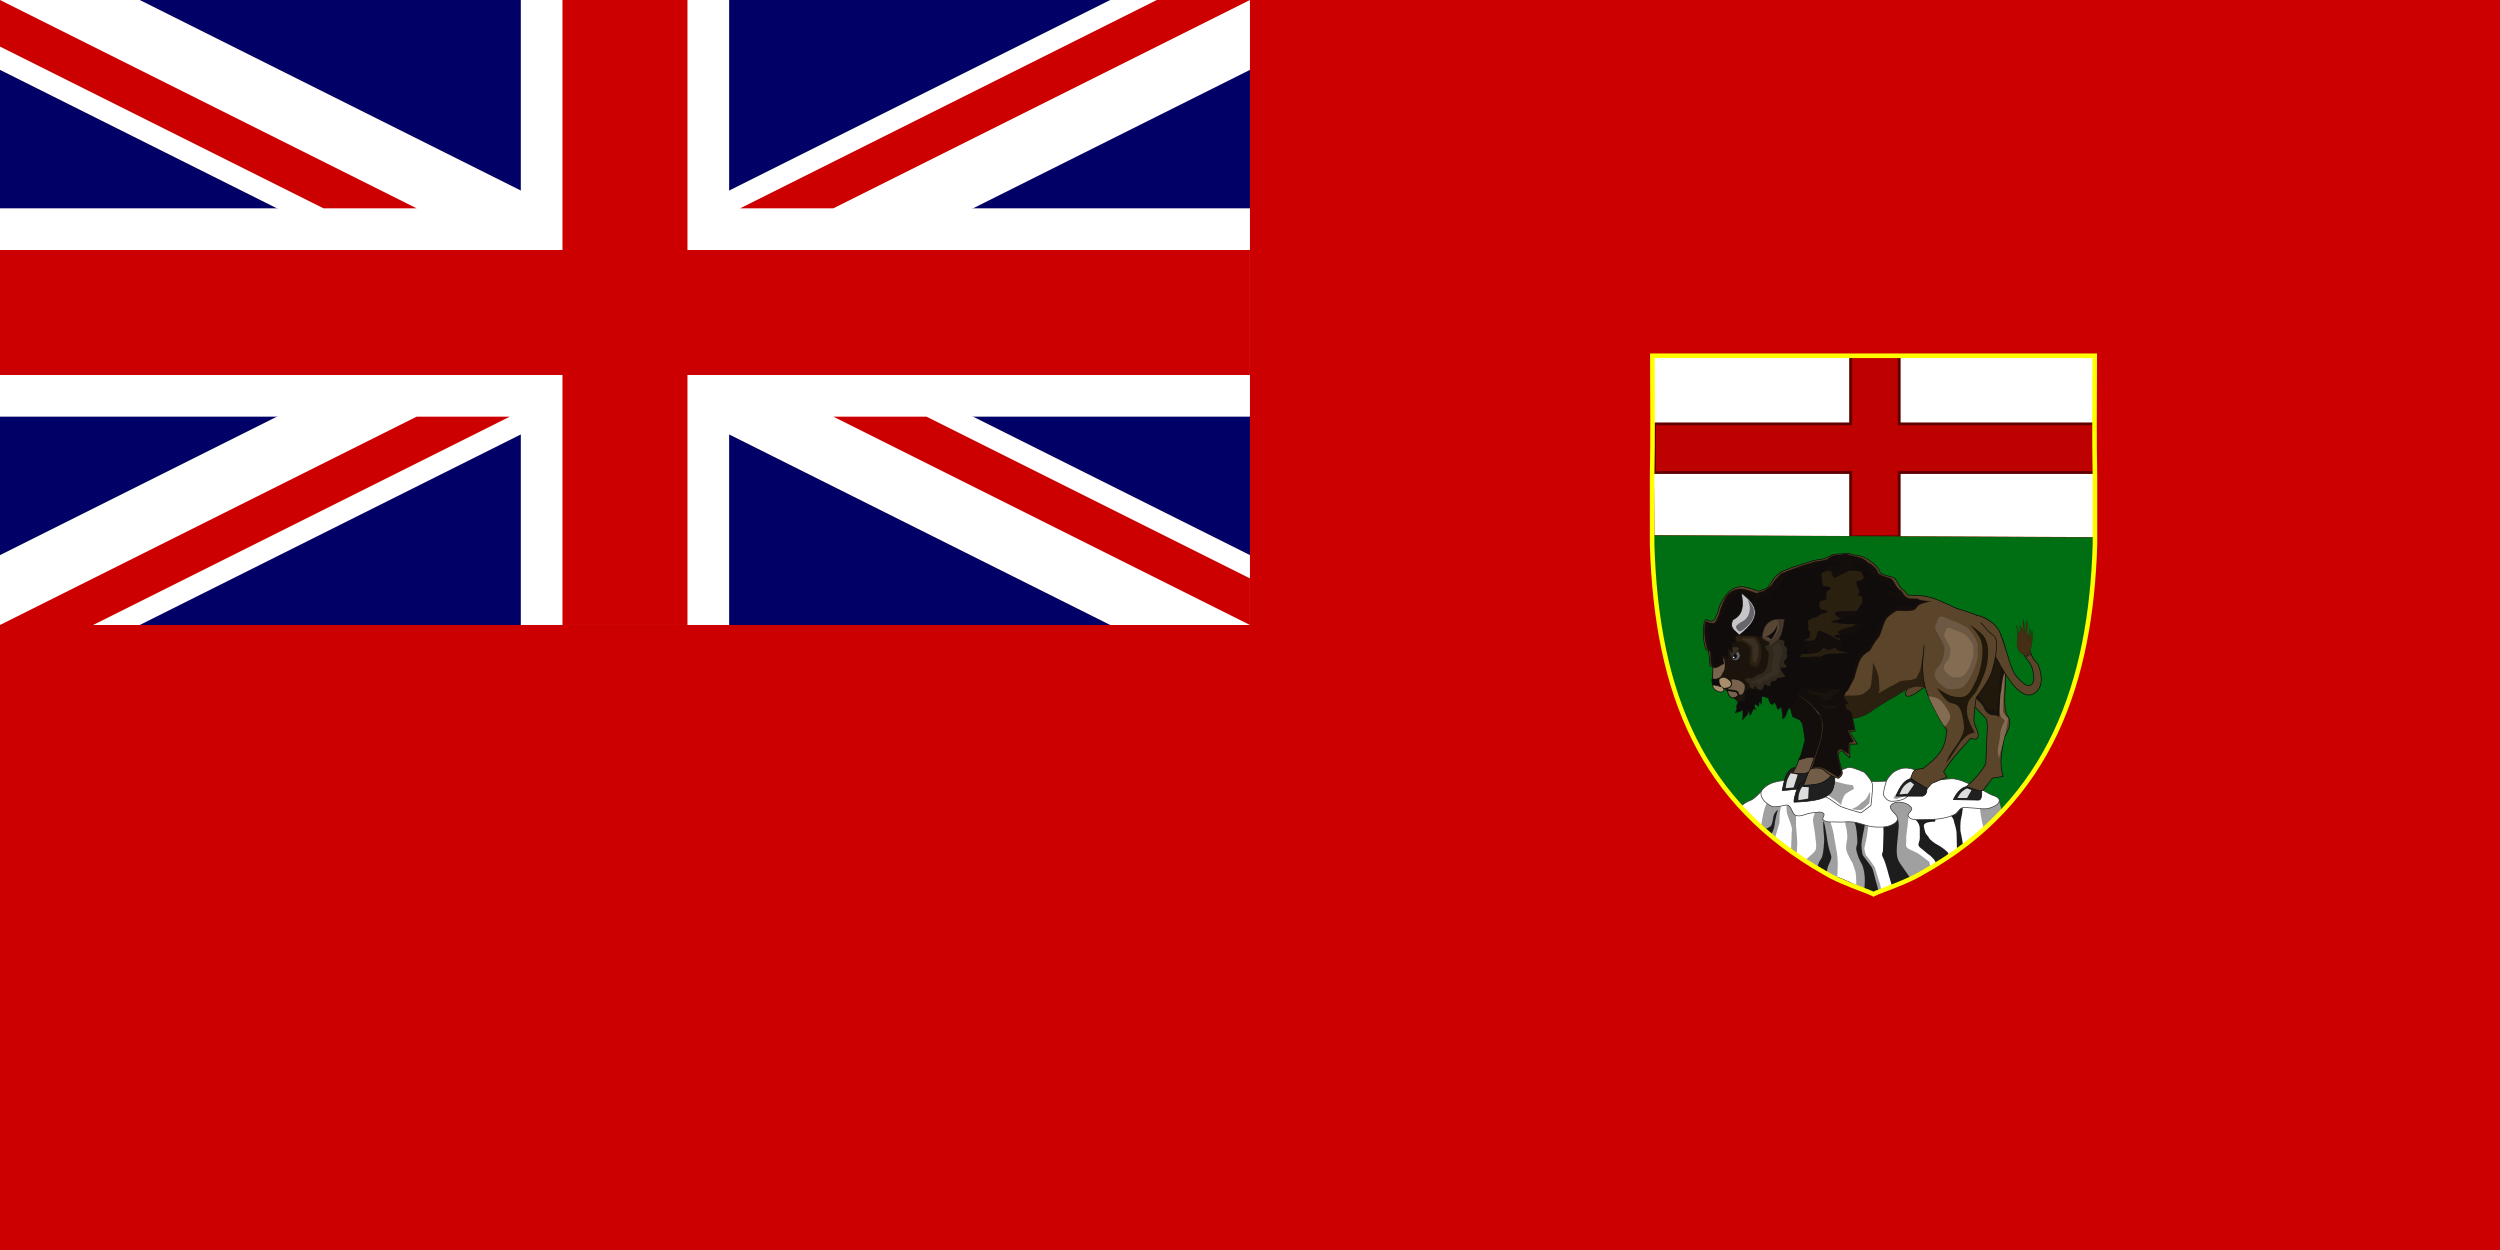 <?xml version="1.0" encoding="UTF-8" standalone="no"?>
<!-- Generator: Adobe Illustrator 16.0.0, SVG Export Plug-In . SVG Version: 6.00 Build 0)  -->

<svg
   xmlns:dc="http://purl.org/dc/elements/1.1/"
   xmlns:cc="http://creativecommons.org/ns#"
   xmlns:rdf="http://www.w3.org/1999/02/22-rdf-syntax-ns#"
   xmlns:svg="http://www.w3.org/2000/svg"
   xmlns="http://www.w3.org/2000/svg"
   xmlns:sodipodi="http://sodipodi.sourceforge.net/DTD/sodipodi-0.dtd"
   xmlns:inkscape="http://www.inkscape.org/namespaces/inkscape"
   version="1.1"
   id="svg589"
   sodipodi:version="0.32"
   sodipodi:docname="Flag_of_the_Province_of_Manitoba.svg"
   inkscape:version="0.48.4 r9939"
   x="0px"
   y="0px"
   width="1000"
   height="500"
   viewBox="0 0 1000 500"
   enable-background="new 0 0 1000 500"
   xml:space="preserve"><defs
   id="defs81533" />
<sodipodi:namedview
   inkscape:cy="250.00011"
   inkscape:zoom="0.989"
   id="base"
   showgrid="false"
   inkscape:cx="500"
   snaptogrid="false"
   inkscape:window-x="-4"
   inkscape:window-width="1440"
   inkscape:window-height="844"
   inkscape:window-y="-4"
   inkscape:current-layer="svg589"
   fit-margin-top="0"
   fit-margin-left="0"
   fit-margin-right="0"
   fit-margin-bottom="0"
   inkscape:window-maximized="1">
	<inkscape:grid
   id="GridFromPre046Settings"
   type="xygrid"
   originx="0mm"
   originy="-1.7250335e-006mm"
   spacingx="35mm"
   spacingy="35mm"
   color="#3f3fff"
   empcolor="#3f3fff"
   opacity="0.15"
   empopacity="0.38"
   empspacing="5"
   units="mm"
   visible="true"
   enabled="true"
   snapvisiblegridlinesonly="true" /></sodipodi:namedview>



<g
   id="g81537"
   transform="translate(0,2.0388768e-4)"><rect
     height="500"
     width="1000"
     id="rect603"
     x="0"
     y="0"
     style="fill:#cc0000" /><rect
     height="500"
     width="1000"
     y="0"
     id="rect1320"
     x="0"
     style="fill:none" /><g
     transform="translate(0,2e-5)"
     id="g1690">
	<rect
   height="250"
   width="500"
   y="0"
   id="rect3207"
   x="0"
   style="fill:#000066" />
	<g
   transform="matrix(8.333,0,0,8.333,0,-2.256992e-4)"
   id="g878">
		<path
   d="M 0,0 V 3.354 L 53.292,30 H 60 V 26.646 L 6.708,0 H 0 z M 60,0 V 3.354 L 6.708,30 H 0 V 26.646 L 53.292,0 H 60 z"
   id="path879"
   inkscape:connector-curvature="0"
   style="fill:#ffffff" />
		<path
   d="M 25,0 V 30 H 35 V 0 H 25 z M 0,10 V 20 H 60 V 10 H 0 z"
   id="path880"
   inkscape:connector-curvature="0"
   style="fill:#ffffff" />
		<path
   d="m 0,12 v 6 H 60 V 12 H 0 z M 27,0 v 30 h 6 V 0 h -6 z"
   id="path881"
   inkscape:connector-curvature="0"
   style="fill:#cc0000" />
		<path
   d="M 0,30 20,20 h 4.472 l -20,10 H 0 z M 0,0 20,10 H 15.528 L 0,2.236 V 0 z m 35.528,10 20,-10 H 60 L 40,10 H 35.528 z M 60,30 40,20 h 4.472 L 60,27.764 V 30 z"
   id="path882"
   inkscape:connector-curvature="0"
   style="fill:#cc0000" />
	</g>
</g><g
     id="g7751-5-4"
     transform="matrix(1.133,0,0,1.133,492.264,-447.07)"
     style="display:inline"><path
       sodipodi:nodetypes="ccccccc"
       inkscape:connector-curvature="0"
       id="path7468-3-4"
       d="m 305.132,584.222 0,-64.021 -155.496,0 -2e-5,0 -0.77,0 c 0.041,23.692 0.746,42.86 0.754,63.308 z"
       style="color:#000000;fill:#ffffff;stroke:none;stroke-width:1.611;marker:none;visibility:visible;display:inline;overflow:visible;enable-background:accumulate" /><path
       inkscape:connector-curvature="0"
       id="path7458-9-1"
       d="m 236.029,584.074 0,-22.656 69.094,0 0,-17.188 -69.094,0 0,-24.031 -17.156,0 0,0 0,24.031 -69.219,0 c -0.003,5.875 -0.025,11.562 -0.031,17.188 l 69.25,0 0,22.656 z"
       style="color:#000000;fill:#bd0000;fill-opacity:1;fill-rule:nonzero;stroke:#5e0000;stroke-width:1;stroke-linecap:butt;stroke-linejoin:miter;stroke-miterlimit:4;stroke-opacity:1;stroke-dasharray:none;stroke-dashoffset:0;marker:none;visibility:visible;display:inline;overflow:visible;enable-background:accumulate" /><path
       id="path7460-2-6"
       transform="matrix(0.548,0,0,0.548,147.987,519.385)"
       d="m 2.938,117.125 c -0.517,1.863 -0.982,3.689 -1.469,5.531 l 0,0.438 C 4.361,219.984 33.714,290.095 112.938,334.875 c 9.663,6.011 27.552,11.723 31.25,13.688 3.643,-1.936 21.617,-7.678 31.281,-13.688 C 259.109,288.645 284.35,210.442 287,123.094 L 287,118.5 c -0.011,-0.021 -0.021,-0.041 -0.031,-0.062 L 2.938,117.125 z"
       style="color:#000000;fill:#006e13;fill-opacity:1;stroke:none;stroke-width:1.611;marker:none;visibility:visible;display:inline;overflow:visible;enable-background:accumulate"
       inkscape:connector-curvature="0" /><g
       id="g15605-4-1"
       transform="translate(368.695,-5.266)"><path
         inkscape:connector-curvature="0"
         id="path7470-6-6"
         transform="translate(-222.531,521.847)"
         d="m 42.688,156.5 c -0.484,-7.2e-4 -0.781,0.031 -0.781,0.031 0,0 -2.903,3.509 -4.656,4.094 -1.203,0.401 -2.199,1.097 -3.438,2.156 8.065,8.857 17.915,16.664 29.844,23.406 5.247,1.253 15.1,6.424 17.125,7.5 1.995,-1.06 11.868,-6.244 17.125,-7.5 11.273,-6.231 20.591,-13.553 28.281,-21.719 -0.075,-0.132 -0.145,-0.266 -0.188,-0.438 -1.461,-5.844 -1.966,-4.552 -3.719,-4.844 -1.753,-0.292 -7.314,2.041 -12.281,2.625 -4.967,0.584 -0.298,-0.024 -2.344,1.438 -2.045,1.461 -4.678,2.056 -9.938,-0.281 -5.26,-2.338 -1.461,-0.578 -5.844,-3.5 -4.383,-2.922 -4.961,-0.294 -9.344,0.875 -4.383,1.169 -2.062,1.75 -2.062,1.75 0,0 -5.547,2.917 -8.469,2.625 -2.922,-0.292 -3.512,-1.447 -8.188,-2.031 -4.675,-0.584 -0.867,0.274 -5.25,-1.188 -4.383,-1.461 -6.14,-1.747 -9.062,-3.5 -2.192,-1.315 -5.362,-1.498 -6.812,-1.5 z"
         style="color:#000000;fill:#ffffff;fill-opacity:1;fill-rule:nonzero;stroke:#393939;stroke-width:0.25;stroke-linecap:butt;stroke-linejoin:miter;stroke-miterlimit:4;stroke-opacity:1;stroke-dasharray:none;stroke-dashoffset:0;marker:none;visibility:visible;display:inline;overflow:visible;enable-background:accumulate" /><path
         inkscape:connector-curvature="0"
         id="path7490-1-3"
         transform="translate(-128.683,131.613)"
         d="m -43.75,551.438 c 0,1.315 -0.157,3.06 0.281,4.375 0.438,1.315 1.771,4.53 1.625,5.406 C -41.99,562.095 -42,562.977 -42,564 c 0,0.651 -0.095,2.793 -0.188,4.562 0.673,0.467 1.353,0.916 2.031,1.375 0.092,-1.597 0.188,-3.539 0.188,-4.188 0,-1.023 -0.438,-6 -0.438,-6 l 0,-5.562 c 0,-0.731 -3.344,-2.75 -3.344,-2.75 z"
         style="color:#000000;fill:#a0a0a0;fill-opacity:1;fill-rule:nonzero;stroke:none;stroke-width:1;marker:none;visibility:visible;display:inline;overflow:visible;enable-background:accumulate" /><path
         inkscape:connector-curvature="0"
         id="path7488-8-3"
         transform="translate(-128.683,131.613)"
         d="m -2.5,551.031 -6.031,0.844 2.906,6.562 -1.031,5.406 c 0,0 0.322,6.299 0.906,7.906 0.458,1.259 0.745,5.263 1.125,7.656 0.522,-0.132 1.077,-0.275 1.531,-0.375 1.564,-0.343 3.115,-0.781 4.656,-1.25 0.893,-0.453 1.753,-0.911 2.5,-1.375 1.012,-0.63 2.022,-1.266 3.031,-1.906 l -0.438,-2.031 c 0,0 -2.061,-1.457 -2.938,-2.188 -0.877,-0.731 -2.163,-1.311 -4.062,-2.188 -1.899,-0.877 -1.01,-2.06 -1.156,-3.375 -0.146,-1.315 0.489,-4.003 0.781,-8.094 L 2.5,552.688 l -5,-1.656 z"
         style="color:#000000;fill:#a0a0a0;fill-opacity:1;fill-rule:nonzero;stroke:none;stroke-width:1;marker:none;visibility:visible;display:inline;overflow:visible;enable-background:accumulate" /><path
         inkscape:connector-curvature="0"
         id="path7484-2-5"
         transform="translate(-128.683,131.613)"
         d="m -7.969,556.406 c -0.566,0.036 -1.093,0.207 -1.312,0.719 -0.438,1.023 -0.281,3.375 -0.281,3.375 0.146,1.315 -0.156,6.414 -0.156,7.875 0,1.461 -0.866,0.892 0.156,2.938 1.023,2.045 2.03,6.706 2.469,7.875 0.025,0.066 0.347,1.085 0.656,2.062 2.111,-0.824 4.362,-1.747 6.5,-2.75 -1.393,-2.288 -3.721,-5.068 -4.375,-6.594 -0.877,-2.045 -0.438,-4.978 -0.438,-5.562 0,-0.584 0.74,-6.28 0.594,-7.156 -0.146,-0.877 -0.156,-1.312 -0.156,-1.312 0,0 -1.155,-1.166 -2.031,-1.312 -0.438,-0.073 -1.059,-0.193 -1.625,-0.156 z"
         style="color:#000000;fill:#1d1d1d;fill-opacity:1;fill-rule:nonzero;stroke:none;stroke-width:1;marker:none;visibility:visible;display:inline;overflow:visible;enable-background:accumulate" /><path
         inkscape:connector-curvature="0"
         id="path7486-1-5"
         transform="translate(-128.683,131.613)"
         d="M 18.5,552.781 17.031,554.25 13.375,555.281 c 0,0 1.76,1.602 1.906,2.625 0.146,1.023 1,2.913 1,4.812 0,1.798 0.141,4.809 0.156,6.375 0.766,-0.503 1.513,-1.025 2.25,-1.531 -0.329,-2.709 -1.062,-6 -1.062,-6 0,0 -0.157,-2.924 0.281,-4.531 0.438,-1.607 0.594,-4.25 0.594,-4.25 z"
         style="color:#000000;fill:#1d1d1d;fill-opacity:1;fill-rule:nonzero;stroke:none;stroke-width:1;marker:none;visibility:visible;display:inline;overflow:visible;enable-background:accumulate" /><path
         inkscape:connector-curvature="0"
         id="path7498-1-3"
         transform="translate(-128.683,131.613)"
         d="m 7.969,556.25 c -1.169,0 -3.217,0.156 -4.094,0.156 -0.877,0 -2.469,1.156 -2.469,1.156 0.731,0.146 1.875,1.612 1.875,3.219 l 0,3.375 c 0,1.461 -1.159,2.321 0.156,3.344 1.315,1.023 0.893,0.748 2.5,2.062 1.607,1.315 -0.16,-0.442 2.031,1.75 0.525,0.525 0.874,1.205 1.125,1.938 1.45,-0.935 2.878,-1.91 4.312,-2.875 -0.012,-0.297 -0.014,-0.476 -0.031,-0.812 C 13.344,568.961 10.293,566.792 9.562,566.5 8.832,566.208 6.646,564.584 6.5,564 6.354,563.416 5.355,562.992 5.062,561.531 4.77,560.07 4.321,559.459 5.344,558.875 c 1.023,-0.584 3.344,-0.562 3.344,-0.562 0,0 0.45,-2.062 -0.719,-2.062 z"
         style="color:#000000;fill:#1d1d1d;fill-opacity:1;fill-rule:nonzero;stroke:none;stroke-width:1;marker:none;visibility:visible;display:inline;overflow:visible;enable-background:accumulate" /><path
         inkscape:connector-curvature="0"
         id="path7492-9-2"
         transform="translate(-128.683,131.613)"
         d="m -48.562,549.969 c -1.607,0.731 -2.353,1.903 -2.938,3.656 -0.584,1.753 -1.156,5.688 -1.156,5.688 0,0 -0.673,0.049 -1.469,0.219 2.021,1.686 4.08,3.325 6.188,4.906 0.781,-2.555 1.688,-5.844 1.688,-5.844 0,0 0.01,-3.197 0.156,-3.781 0.146,-0.584 0.584,-2.353 0,-2.938 -0.584,-0.584 -2.469,-1.906 -2.469,-1.906 z"
         style="color:#000000;fill:#a0a0a0;fill-opacity:1;fill-rule:nonzero;stroke:none;stroke-width:1;marker:none;visibility:visible;display:inline;overflow:visible;enable-background:accumulate" /><path
         inkscape:connector-curvature="0"
         id="path7494-7-8"
         transform="translate(-128.683,131.613)"
         d="m -30.25,554.031 c -1.356,0.101 -3.406,0.906 -3.406,0.906 -0.438,1.315 -1.032,2.183 -0.594,4.375 0.438,2.192 0.573,3.8 0.719,4.969 0.146,1.169 0.595,3.509 -0.281,4.531 -0.877,1.023 -2.624,2.353 -3.062,2.938 -0.064,0.086 -0.104,0.181 -0.156,0.281 2.269,1.489 4.55,2.948 6.844,4.375 1.214,0.755 2.678,1.503 4.219,2.219 0.075,-0.843 0.148,-1.671 0.188,-2.219 0.146,-2.045 0.146,-3.632 0,-5.531 -0.146,-1.899 -1.02,-5.84 -1.312,-8.031 -0.292,-2.192 -1.155,-3.944 -1.594,-5.844 -0.438,-1.899 0.283,-2.197 -0.594,-2.781 -0.11,-0.073 -0.258,-0.136 -0.438,-0.156 -0.157,-0.018 -0.338,-0.046 -0.531,-0.031 z"
         style="color:#000000;fill:#a0a0a0;fill-opacity:1;fill-rule:nonzero;stroke:none;stroke-width:1;marker:none;visibility:visible;display:inline;overflow:visible;enable-background:accumulate" /><path
         inkscape:connector-curvature="0"
         id="path7496-6-2"
         transform="translate(-128.683,131.613)"
         d="m -23.156,556.406 c 0,0 0.02,2.769 0.312,3.5 0.292,0.731 0.562,3.082 0.562,3.812 0,0.731 -0.584,2.904 -0.438,4.219 0.146,1.315 1.03,2.634 1.469,3.656 0.438,1.023 0.593,0.601 1.031,2.062 0.438,1.461 0.854,1.892 1,3.938 0.086,1.209 0.09,2.6 0.062,3.875 2.786,1.078 5.22,1.973 6.094,2.438 0.506,-0.269 1.531,-0.682 2.844,-1.188 -0.197,-0.97 -0.5,-2.219 -0.5,-2.219 l -1.906,-6.125 c 0,0 -2.051,-3.082 -2.781,-3.812 -0.731,-0.731 -0.875,-2.906 -0.875,-2.906 0,0 1.031,-4.519 1.031,-5.25 0,-0.731 0.856,-3.227 -0.312,-4.25 -1.169,-1.023 -7.594,-1.75 -7.594,-1.75 z"
         style="color:#000000;fill:#a0a0a0;fill-opacity:1;fill-rule:nonzero;stroke:none;stroke-width:1;marker:none;visibility:visible;display:inline;overflow:visible;enable-background:accumulate" /><path
         inkscape:connector-curvature="0"
         id="path7482-2-5"
         transform="translate(-128.683,131.613)"
         d="m -20.062,558.25 c 1.023,0.584 1.427,6.936 1.281,7.812 -0.146,0.877 -0.709,1.288 -0.125,3.188 0.584,1.899 0.717,2.205 1.594,3.812 0.877,1.607 1.188,3.955 1.188,6 0,1.178 -0.104,2.443 -0.188,3.5 0.352,0.135 0.689,0.285 1,0.406 0.835,0.138 1.815,0.546 2.75,0.719 0.359,-0.163 0.812,-0.371 1.375,-0.594 -0.286,-1.33 -1.028,-3.676 -1.156,-4.188 -0.292,-1.169 -0.884,-3.957 -1.469,-4.688 -0.584,-0.731 -3.062,-4.094 -3.062,-4.094 0,0 -0.438,-1.893 -0.438,-3.5 0,-1.607 1.062,-6.312 1.062,-6.312 l 0.125,-1.469 -3.938,-0.594 z"
         style="color:#000000;fill:#1d1d1d;fill-opacity:1;fill-rule:nonzero;stroke:none;stroke-width:1;marker:none;visibility:visible;display:inline;overflow:visible;enable-background:accumulate" /><path
         inkscape:connector-curvature="0"
         id="path7725-9-3"
         transform="translate(-222.531,521.847)"
         d="m 124.719,160.156 c -0.983,0.307 -2.124,0.857 -2.844,1.062 -1.347,0.385 -3.688,0.375 -3.688,0.375 0,0 0.313,5.017 1.594,9.156 2.262,-2.028 4.378,-4.128 6.406,-6.281 -0.076,-0.132 -0.145,-0.266 -0.188,-0.438 -0.512,-2.05 -0.91,-3.204 -1.281,-3.875 z"
         style="color:#000000;fill:#a0a0a0;fill-opacity:1;fill-rule:nonzero;stroke:none;stroke-width:1;marker:none;visibility:visible;display:inline;overflow:visible;enable-background:accumulate" /><path
         style="color:#000000;fill:#ffffff;fill-opacity:1;fill-rule:nonzero;stroke:#393939;stroke-width:0.25;stroke-linecap:butt;stroke-linejoin:miter;stroke-miterlimit:4;stroke-opacity:1;stroke-dasharray:none;stroke-dashoffset:0;marker:none;visibility:visible;display:inline;overflow:visible;enable-background:accumulate"
         d="m -173.606,675.44 c -2.146,0.212 -4.423,0.737 -6.136,2.045 -0.837,0.639 -1.82,1.578 -1.753,2.63 0.122,1.93 2.04,3.58 3.799,4.383 0.886,0.405 1.949,0.049 2.922,0 0.978,-0.049 2.026,-0.686 2.922,-0.292 1.338,0.587 1.278,2.952 2.63,3.506 1.822,0.747 3.876,-0.8 5.844,-0.877 1.366,-0.053 3.232,-0.772 4.091,0.292 0.432,0.536 -0.693,1.486 -0.292,2.045 0.924,1.289 3.096,0.73 4.675,0.877 1.94,0.18 3.909,-0.22 5.844,0 2.582,0.294 5.004,1.588 7.597,1.753 1.954,0.124 4.048,0.195 5.844,-0.584 0.95,-0.412 2.126,-1.032 2.338,-2.045 0.374,-1.791 -3.409,-3.484 -2.338,-4.967 1.435,-1.989 6.054,-1.233 7.305,0.877 0.535,0.902 -1.668,2 -1.169,2.922 0.946,1.747 3.858,1.137 5.844,1.169 3.554,0.057 7.312,-0.22 10.519,-1.753 1.058,-0.506 1.534,-1.921 2.63,-2.338 1.001,-0.381 2.143,0 3.214,0 2.24,0 4.611,0.753 6.721,0 1.304,-0.465 3.282,-1.247 3.214,-2.63 -0.069,-1.403 -2.291,-1.633 -3.506,-2.338 -2.26,-1.312 -4.598,-2.506 -7.013,-3.506 -1.707,-0.707 -3.428,-1.508 -5.26,-1.753 -1.74,-0.233 -3.504,0.243 -5.26,0.292 -1.753,0.049 -3.507,-0.029 -5.26,0 -2.923,0.049 -5.844,0.191 -8.766,0.292 -2.727,0.094 -5.453,0.243 -8.182,0.292 -1.948,0.035 -3.903,0.166 -5.844,0 -2.856,-0.244 -5.608,-1.461 -8.474,-1.461 -2.866,0 -5.618,1.217 -8.474,1.461 -2.62,0.224 -5.265,0.163 -7.889,0 -0.784,-0.049 -1.556,-0.37 -2.338,-0.292 z"
         id="path7472-5-6"
         inkscape:connector-curvature="0"
         sodipodi:nodetypes="aaaaaaaaaaaaaaaaaaaaaaaaaaaaaaaaaaaa" /><path
         style="color:#000000;fill:#ffffff;fill-opacity:1;fill-rule:nonzero;stroke:#393939;stroke-width:0.25;stroke-linecap:butt;stroke-linejoin:miter;stroke-miterlimit:4;stroke-opacity:1;stroke-dasharray:none;stroke-dashoffset:0;marker:none;visibility:visible;display:inline;overflow:visible;enable-background:accumulate"
         d="m -162.502,679.531 c 0,0 0.877,-2.045 3.506,-4.091 2.63,-2.045 7.305,-4.675 8.766,-4.675 1.461,0 5.26,1.753 5.26,1.753 0,0 2.922,2.922 2.922,4.675 0,1.753 -0.584,7.013 -0.584,7.013 l -3.506,2.63 c 0,0 -5.552,-1.461 -7.305,-2.338 -1.753,-0.877 -4.383,-3.506 -6.136,-3.506 -1.753,0 -2.922,-1.461 -2.922,-1.461 z"
         id="path7474-2-1"
         inkscape:connector-curvature="0" /><path
         style="color:#000000;fill:#ffffff;fill-opacity:1;fill-rule:nonzero;stroke:#393939;stroke-width:0.25;stroke-linecap:butt;stroke-linejoin:miter;stroke-miterlimit:4;stroke-opacity:1;stroke-dasharray:none;stroke-dashoffset:0;marker:none;visibility:visible;display:inline;overflow:visible;enable-background:accumulate"
         d="m -128.022,671.349 c -0.877,-0.292 -2.922,-0.584 -4.383,0 -1.461,0.584 -2.338,0.877 -3.506,2.338 -1.169,1.461 -1.169,1.461 -1.753,3.506 -0.584,2.045 -0.584,3.214 -0.584,3.214 0,0 0.877,2.338 2.922,2.338 2.045,0 4.675,-0.584 5.552,-1.753 0.877,-1.169 2.045,-2.045 3.506,-3.799 1.461,-1.753 2.045,-2.63 1.461,-3.799 -0.584,-1.169 -3.214,-2.045 -3.214,-2.045 z"
         id="path7476-0-8"
         inkscape:connector-curvature="0" /><path
         inkscape:connector-curvature="0"
         id="path7478-0-6"
         transform="translate(-128.683,131.613)"
         d="m -46.812,554.062 c 0,0 -0.874,0.748 -1.312,1.625 -0.438,0.877 -0.447,2.915 -1.031,3.938 -0.421,0.736 -1.765,1.017 -2.75,1.719 0.827,0.662 1.659,1.323 2.5,1.969 0.575,-1.133 1.264,-2.134 1.406,-3.844 0.146,-1.753 1.188,-5.406 1.188,-5.406 z"
         style="color:#000000;fill:#1d1d1d;fill-opacity:1;fill-rule:nonzero;stroke:none;stroke-width:1;marker:none;visibility:visible;display:inline;overflow:visible;enable-background:accumulate" /><path
         inkscape:connector-curvature="0"
         id="path7480-3-2"
         transform="translate(-128.683,131.613)"
         d="m -30.75,558.25 c -0.252,0.378 0.281,6.188 0.281,6.188 0,0 -0.123,5.414 -1,6.875 -0.877,1.461 -0.312,0.28 -0.75,1.156 -0.167,0.333 -0.48,1.163 -0.812,2.125 0.95,0.603 1.891,1.22 2.844,1.812 0.2,0.124 0.413,0.251 0.625,0.375 0.037,-0.661 0.115,-1.459 0.281,-2.125 0.292,-1.169 1.166,-2.477 1.312,-3.5 0.146,-1.023 -0.749,-2.485 -1.188,-4.969 -0.438,-2.484 -0.853,-6.143 -1.438,-7.75 -0.073,-0.201 -0.12,-0.241 -0.156,-0.188 z"
         style="color:#000000;fill:#1d1d1d;fill-opacity:1;fill-rule:nonzero;stroke:none;stroke-width:1;marker:none;visibility:visible;display:inline;overflow:visible;enable-background:accumulate" /><path
         style="color:#000000;fill:#a0a0a0;fill-opacity:1;fill-rule:nonzero;stroke:none;stroke-width:1.119;marker:none;visibility:visible;display:inline;overflow:visible;enable-background:accumulate"
         d="m -153.152,684.06 c 0,-1.023 0.877,-3.36 1.607,-3.945 0.731,-0.584 2.922,-1.753 2.922,-1.753 l -0.438,-1.315 c 0,0 -1.607,-0.146 -2.192,-0.292 -0.584,-0.146 -2.922,-0.731 -2.922,-0.731 0,0 0.146,0 -0.584,-0.146 -0.731,-0.146 -1.023,-0.877 -1.315,-0.146 -0.292,0.731 -1.315,2.045 -1.753,2.63 -0.438,0.584 -1.315,1.315 -0.731,1.753 0.584,0.438 2.192,1.461 3.068,2.045 0.877,0.584 2.338,1.899 2.338,1.899 z"
         id="path7500-9-1"
         inkscape:connector-curvature="0" /><path
         style="color:#000000;fill:#a0a0a0;fill-opacity:1;fill-rule:nonzero;stroke:none;stroke-width:1.119;marker:none;visibility:visible;display:inline;overflow:visible;enable-background:accumulate"
         d="m -149.499,685.521 c 0.877,-0.438 2.192,-0.877 2.776,-1.607 0.584,-0.731 1.461,-1.023 2.338,-2.045 0.877,-1.023 1.461,-3.214 1.461,-1.899 0,1.315 -0.292,3.506 -0.292,3.506 0,0 -1.885,1.786 -2.616,2.224 -0.731,0.438 -3.667,-0.179 -3.667,-0.179 z"
         id="path7502-1-4"
         inkscape:connector-curvature="0"
         sodipodi:nodetypes="ccssccc" /><path
         style="color:#000000;fill:#a0a0a0;fill-opacity:1;fill-rule:nonzero;stroke:none;stroke-width:1.119;marker:none;visibility:visible;display:inline;overflow:visible;enable-background:accumulate"
         d="m -134.743,681.577 c 0.438,-0.584 1.169,-1.753 2.338,-2.776 1.169,-1.023 3.068,-3.945 3.799,-4.821 0.731,-0.877 1.899,-2.338 1.899,-1.607 0,0.731 -0.146,3.068 -0.731,4.237 -0.584,1.169 -2.192,3.653 -3.068,4.091 -0.877,0.438 -3.214,1.315 -3.214,1.315 z"
         id="path7504-8-6"
         inkscape:connector-curvature="0" /></g><g
       style="display:inline"
       transform="matrix(1,0,0,1,-178.721,21.854)"
       id="g5149-1-3"><path
         style="color:#000000;fill:#1a140c;fill-opacity:1;fill-rule:nonzero;stroke:none;stroke-width:0.25;marker:none;visibility:visible;display:inline;overflow:visible;enable-background:accumulate"
         d="m 348.351,605.429 c 0.82,1.702 0.252,7.062 0.252,7.062 0,0 5.675,4.414 6.053,4.918 0.378,0.504 4.703,4.748 4.703,4.748 l 1.224,0.296 5.044,-7.566 7.44,-6.557 c 0,0 1.892,-6.431 1.387,-7.566 -0.504,-1.135 -2.27,-5.044 -3.531,-5.801 -1.261,-0.757 -6.053,-1.639 -7.44,-1.513 -1.387,0.126 -3.026,0 -4.666,0.378 -1.639,0.378 -2.144,-0.252 -4.035,2.27 -1.892,2.522 -2.144,3.026 -3.279,4.792 -1.135,1.765 -3.153,4.54 -3.153,4.54 z"
         id="path3219-9-0"
         inkscape:connector-curvature="0"
         sodipodi:nodetypes="ccsccccssssssc" /><path
         style="color:#000000;fill:#2a1f10;fill-opacity:1;fill-rule:nonzero;stroke:none;stroke-width:0.25;marker:none;visibility:visible;display:inline;overflow:visible;enable-background:accumulate"
         d="m 360.246,596.727 c -0.677,0.019 -1.128,-0.226 -2.03,0.113 -0.902,0.338 -1.24,0.113 -1.691,0.789 -0.451,0.677 -1.579,0.902 -0.113,1.24 1.466,0.338 2.03,0.451 2.706,0.451 0.677,0 1.689,0.857 2.255,1.579 0.448,0.571 0.683,1.312 0.789,2.03 0.072,0.485 -0.094,0.976 -0.113,1.466 -0.036,0.939 -0.451,2.368 0,2.819 0.451,0.451 2.142,1.466 2.593,0.902 0.451,-0.564 0.891,-1.449 1.128,-2.255 0.298,-1.016 0.337,-2.099 0.338,-3.157 6.7e-4,-0.718 -0.024,-1.453 -0.226,-2.142 -0.212,-0.726 -0.526,-1.452 -1.015,-2.03 -0.661,-0.78 -1.508,-1.488 -2.481,-1.804 -0.679,-0.221 -1.428,-0.02 -2.142,0 z"
         id="path4248-5-0"
         inkscape:connector-curvature="0"
         sodipodi:nodetypes="assssaaassaaaaaa" /><path
         style="color:#000000;fill:#202020;fill-opacity:1;fill-rule:nonzero;stroke:#0b0b0b;stroke-width:0.25;stroke-linecap:round;stroke-linejoin:round;stroke-miterlimit:4;stroke-opacity:1;stroke-dasharray:none;stroke-dashoffset:0;marker:none;visibility:visible;display:inline;overflow:visible;enable-background:accumulate"
         d="m 379.385,643.736 c -3.939,-0.689 -5.116,3.392 -5.935,8.093 0,0 10.682,-0.647 11.006,-2.158 0.324,-1.511 1.834,-7.122 1.079,-7.014 -0.755,0.108 -6.15,1.079 -6.15,1.079 z"
         id="path3022-3-4"
         inkscape:connector-curvature="0"
         sodipodi:nodetypes="ccssc" /><path
         style="color:#000000;fill:#705c46;fill-opacity:1;fill-rule:nonzero;stroke:#0b0b0b;stroke-width:0.25;stroke-linecap:round;stroke-linejoin:round;stroke-miterlimit:4;stroke-opacity:1;stroke-dasharray:none;stroke-dashoffset:0;marker:none;visibility:visible;display:inline;overflow:visible;enable-background:accumulate"
         d="m 380.616,639.142 c -1.377,0.988 -1.546,3.017 -2.355,4.506 -0.36,0.662 -1.113,1.969 -1.113,1.969 0,0 3.111,0.512 4.578,0.093 2.228,-0.637 4.605,-1.823 5.827,-3.792 0.696,-1.121 1.413,-3.016 0.462,-3.931 -1.798,-1.732 -5.371,-0.299 -7.4,1.156 z"
         id="path3016-2-8"
         inkscape:connector-curvature="0"
         sodipodi:nodetypes="aacaaaa" /><path
         style="color:#000000;fill:#130d0c;fill-opacity:1;fill-rule:nonzero;stroke:#0b0b0b;stroke-width:0.25;stroke-linecap:butt;stroke-linejoin:miter;stroke-miterlimit:4;stroke-opacity:1;stroke-dasharray:none;stroke-dashoffset:0;marker:none;visibility:visible;display:inline;overflow:visible;enable-background:accumulate"
         d="m 372.06,618.331 c 2.544,2.081 4.162,3.931 4.393,4.856 0.231,0.925 0.694,2.544 0.694,2.544 l 2.544,1.156 0.925,1.387 0.925,5.55 -0.694,2.775 -0.689,2.462 -0.783,1.942 3.321,-0.935 3.7,0 c 0,0 0.231,1.85 0.925,-0.231 0.694,-2.081 1.85,-2.312 2.081,-3.931 0.231,-1.619 0.694,-5.318 0.694,-5.318 0,0 0,-1.387 0,-3.931 0,-2.544 0,-3.006 -0.231,-6.706 -0.231,-3.7 -0.462,-5.087 -0.462,-5.087 0,0 -4.625,0.462 -6.012,0.231 -1.387,-0.231 -3.469,-0.694 -4.625,-0.694 -1.156,0 -2.775,-0.462 -3.7,0 -0.925,0.462 -3.006,3.931 -3.006,3.931 z"
         id="path3014-5-3-1"
         inkscape:connector-curvature="0"
         sodipodi:nodetypes="cccccccccccsscsscsscc" /><path
         style="color:#000000;fill:#7b644e;fill-opacity:1;fill-rule:nonzero;stroke:none;stroke-width:0.25;marker:none;visibility:visible;display:inline;overflow:visible;enable-background:accumulate"
         d="m 350.191,606.719 c -0.37,0.016 -0.662,0.072 -0.847,0.156 -0.117,0.053 -0.235,0.14 -0.35,0.219 0.161,1.77 0.076,4.295 0.001,5.202 0.359,0.05 0.627,0.125 0.815,0.125 0.421,0 1.342,-0.351 1.841,-0.796 0.422,-0.376 0.516,-1.01 0.847,-1.469 1.269,-1.76 0.409,-4.276 0.409,-4.952 0,0 -1.604,1.467 -2.715,1.515 z"
         id="path4285-2-0"
         inkscape:connector-curvature="0"
         sodipodi:nodetypes="csccsascc" /><path
         style="color:#000000;fill:#202020;fill-opacity:1;fill-rule:nonzero;stroke:#0b0b0b;stroke-width:0.25;stroke-linecap:round;stroke-linejoin:round;stroke-miterlimit:4;stroke-opacity:1;stroke-dasharray:none;stroke-dashoffset:0;marker:none;visibility:visible;display:inline;overflow:visible;enable-background:accumulate"
         d="m 384.24,647.297 c 0,0 -1.079,-0.54 -2.05,0.216 -0.971,0.755 -0.663,1.222 -1.726,1.403 -1.626,0.276 -3.213,6.769 -2.805,7.014 0,0 7.078,-0.146 10.251,-1.511 1.222,-0.526 2.492,-1.304 3.139,-2.467 0.935,-1.68 1.285,-5.626 0.638,-5.734 -0.647,-0.108 -7.445,1.079 -7.445,1.079 z"
         id="path3020-5-1"
         inkscape:connector-curvature="0"
         sodipodi:nodetypes="csscaasc" /><path
         style="color:#000000;fill:#725d47;fill-opacity:1;fill-rule:nonzero;stroke:#0b0b0b;stroke-width:0.25;stroke-linecap:round;stroke-linejoin:round;stroke-miterlimit:4;stroke-opacity:1;stroke-dasharray:none;stroke-dashoffset:0;marker:none;visibility:visible;display:inline;overflow:visible;enable-background:accumulate"
         d="m 386.291,638.988 c -0.755,1.511 -1.403,1.834 -2.05,3.237 -0.647,1.403 -1.726,3.669 -1.726,3.669 l -1.511,4.1 c 0,0 4.397,-0.068 6.366,-0.917 1.434,-0.618 2.744,-1.655 3.669,-2.913 0.651,-0.885 1.942,-2.212 1.187,-3.075 -0.755,-0.863 -5.935,-4.1 -5.935,-4.1 z"
         id="path3018-8-2"
         inkscape:connector-curvature="0"
         sodipodi:nodetypes="csccaasc" /><path
         style="color:#000000;fill:#5b452a;fill-opacity:1;fill-rule:nonzero;stroke:#0b0b0b;stroke-width:0.25;stroke-linecap:round;stroke-linejoin:round;stroke-miterlimit:4;stroke-opacity:1;stroke-dasharray:none;stroke-dashoffset:0;marker:none;visibility:visible;display:inline;overflow:visible;enable-background:accumulate"
         d="m 396.312,568.062 c -0.627,0.026 -1.212,0.25 -2.219,0.25 -1.611,0 -2.938,0.281 -2.938,0.281 0,0 -2.944,1.594 -3.75,1.594 -0.806,0 -3.25,0.531 -3.25,0.531 l -2.406,0.812 c -1.611,0.537 -2.67,0.807 -4.281,1.344 -1.611,0.537 -4.594,1.875 -4.594,1.875 0,0 -2.119,1.613 -2.656,2.688 -0.537,1.074 -2.156,2.969 -2.156,2.969 l -2.969,1.062 c 0,0 -4.026,-1.594 -5.906,-1.594 -1.88,0 -2.939,0.52 -4.281,1.594 -1.343,1.074 -3.513,4.564 -3.781,5.906 -0.269,1.343 -0.538,1.87 -1.344,3.75 -0.806,1.88 -3.219,0.281 -3.219,0.281 -1.615,1.01 -0.955,10.448 0.281,10.75 1.044,0.255 0.794,3.745 1.062,5.625 0,0 1.612,0.843 3.562,-1.531 0.309,-0.376 0.15,-1.694 0.469,-2.125 0.389,-0.526 1.154,1 1.562,0.469 0.414,-0.539 0.233,-2.526 0.625,-3.156 0.255,-0.411 0.987,1.835 1.25,1.469 0.531,-0.739 -0.258,-2.54 0.156,-3.5 0.311,-0.72 0.66,0.577 1.156,0.156 0.372,-0.315 -0.208,-2.033 0.125,-2.688 0.277,-0.544 1.476,-0.089 1.562,-0.094 22.953,-1.248 12.069,17.467 7.438,16.812 -2.738,-0.387 3.281,4.125 3.281,4.125 0,0 0.308,-0.812 2.188,-0.812 1.88,0 6.188,0.562 6.188,0.562 0,0 5.352,2.684 7.5,5.906 2.148,3.222 1.351,0.802 2.156,3.219 0.806,2.417 -0.281,7.25 -0.281,7.25 l -3.49,10.447 c 0,0 3.247,-1.271 5.127,0.609 1.88,1.88 4.832,2.632 4.832,2.632 0,0 1.344,-0.801 1.344,-1.875 0,-1.074 -1.612,-5.376 -1.344,-6.719 0.269,-1.343 1.344,-1.062 1.344,-1.062 l 2.656,2.406 0,-4.844 2.688,0 -2.938,-4.562 2.156,0 c 0,0 -0.294,-1.595 -0.562,-2.938 -0.078,-0.391 -0.207,-0.947 -0.375,-1.531 1.252,-0.221 2.49,-0.596 3.656,-1 2.003,-0.695 3.624,-2.245 5.438,-3.344 2.005,-1.214 3.949,-2.516 6.031,-3.594 1.344,-0.695 4.865,-3.568 4.031,-2.281 -1.038,1.601 -0.704,4.496 5.094,-0.156 2.818,-2.261 5.839,2.468 8.844,2.094 2.316,-0.288 4.235,-1.989 6.219,-3.219 2.934,-1.819 6.269,-3.366 8.344,-6.125 1.93,-2.567 3.616,-5.865 3.312,-9.062 -0.332,-3.501 -2.279,-7.485 -5.438,-9.031 -2.779,-1.361 -5.145,-2.032 -7.938,-2.875 -1.928,-0.582 -3.15,-1.448 -4.75,-2.094 -2.069,-0.836 -4.092,-1.879 -6.281,-2.312 -2.34,-0.464 -4.698,-0.537 -7.094,-0.531 -0.582,-0.736 -0.943,-1.597 -1.625,-1.938 -1.074,-0.537 -2.038,-2.832 -2.844,-3.906 -0.806,-1.074 -4.994,-0.839 -5.531,-2.719 -0.537,-1.88 -3.438,-3.594 -3.438,-3.594 0,0 -1.089,-1.057 -2.969,-1.594 -1.88,-0.537 -2.407,-0.275 -3.75,-0.812 -0.504,-0.201 -0.905,-0.266 -1.281,-0.25 z"
         id="path4287-6-9"
         inkscape:connector-curvature="0"
         sodipodi:nodetypes="cscsccscsccsssscccsccccssccscscssccscssccccccsccsssssssssssscssscsscc" /><path
         sodipodi:type="arc"
         style="color:#000000;fill:#606060;stroke:#0b0b0b;stroke-width:0.213;stroke-linecap:round;stroke-linejoin:round;stroke-miterlimit:4;stroke-opacity:1;stroke-dasharray:none;stroke-dashoffset:0;marker:none;visibility:visible;display:inline;overflow:visible;enable-background:accumulate"
         id="path2990-7-0"
         sodipodi:cx="356.76605"
         sodipodi:cy="603.841"
         sodipodi:rx="1.8725537"
         sodipodi:ry="2.3183997"
         d="m 358.639,603.841 c 0,1.28 -0.838,2.318 -1.873,2.318 -1.034,0 -1.873,-1.038 -1.873,-2.318 0,-1.28 0.838,-2.318 1.873,-2.318 1.024,0 1.858,1.019 1.872,2.287"
         sodipodi:start="0"
         sodipodi:end="6.269422"
         sodipodi:open="true"
         transform="matrix(0.894,0,0,0.756,37.962,147.653)" /><path
         sodipodi:type="arc"
         style="color:#000000;fill:#0b0b0b;stroke:#0b0b0b;stroke-width:0.211;stroke-linecap:round;stroke-linejoin:round;stroke-miterlimit:4;stroke-opacity:1;stroke-dasharray:none;stroke-dashoffset:0;marker:none;visibility:visible;display:inline;overflow:visible;enable-background:accumulate"
         id="path3015-7-3-7"
         sodipodi:cx="356.47946"
         sodipodi:cy="604.43359"
         sodipodi:rx="0.69647998"
         sodipodi:ry="1.7346293"
         d="m 357.176,604.434 c 0,0.958 -0.312,1.735 -0.696,1.735 -0.385,0 -0.696,-0.777 -0.696,-1.735 0,-0.958 0.312,-1.735 0.696,-1.735 0.385,0 0.696,0.777 0.696,1.735 z"
         transform="matrix(0.939,-0.766,0.36,0.441,-195.854,610.849)" /><path
         transform="matrix(0.321,-0.262,0.123,0.151,167.515,606.925)"
         d="m 357.176,604.434 c 0,0.958 -0.312,1.735 -0.696,1.735 -0.385,0 -0.696,-0.777 -0.696,-1.735 0,-0.958 0.312,-1.735 0.696,-1.735 0.385,0 0.696,0.777 0.696,1.735 z"
         sodipodi:ry="1.7346293"
         sodipodi:rx="0.69647998"
         sodipodi:cy="604.43359"
         sodipodi:cx="356.47946"
         id="path4321-2-8"
         style="color:#000000;fill:#ffffff;stroke:none;stroke-width:0.211;marker:none;visibility:visible;display:inline;overflow:visible;enable-background:accumulate"
         sodipodi:type="arc" /><path
         style="color:#000000;fill:#382f24;fill-opacity:1;fill-rule:nonzero;stroke:#0b0b0b;stroke-width:0.175;stroke-linecap:round;stroke-linejoin:round;stroke-miterlimit:4;stroke-opacity:1;stroke-dasharray:none;stroke-dashoffset:0;marker:none;visibility:visible;display:inline;overflow:visible;enable-background:accumulate"
         d="m 355.622,605.112 2.945,-3.551 c 0,0 -2.164,-1.366 -3.378,0.26 -1.036,1.388 0.433,3.291 0.433,3.291 z"
         id="path3217-2-8"
         inkscape:connector-curvature="0"
         sodipodi:nodetypes="ccsc" /><path
         style="color:#000000;fill:#aa8d6b;fill-opacity:1;fill-rule:nonzero;stroke:#0b0b0b;stroke-width:0.25;stroke-linecap:round;stroke-linejoin:round;stroke-miterlimit:4;stroke-opacity:1;stroke-dasharray:none;stroke-dashoffset:0;marker:none;visibility:visible;display:inline;overflow:visible;enable-background:accumulate"
         d="m 349.259,613.147 c -0.446,0.892 -0.518,1.935 0.017,2.629 0.73,0.945 2.638,1.797 3.459,0.93 0.193,-0.203 0.203,-0.564 0.012,-0.852 -0.108,-0.163 -0.54,-0.502 -0.421,-0.397 0.168,0.148 0.496,0.298 0.836,0.274 0.529,-0.038 1.487,-0.16 1.838,-0.496 0.349,-0.334 0.559,-0.9 0.461,-1.373 -0.146,-0.704 -0.84,-1.213 -1.445,-1.6 -0.42,-0.269 -0.929,-0.476 -1.427,-0.446 -0.617,0.037 -1.69,0.761 -1.69,0.761"
         id="path3223-9-5"
         inkscape:connector-curvature="0"
         sodipodi:nodetypes="casssssaaac" /><path
         style="color:#000000;fill:#0b0b0b;stroke:#0b0b0b;stroke-width:0.25;stroke-linecap:round;stroke-linejoin:round;stroke-miterlimit:4;stroke-opacity:1;stroke-dasharray:none;stroke-dashoffset:0;marker:none;visibility:visible;display:inline;overflow:visible;enable-background:accumulate"
         d="m 348.574,612.629 c 0,0 0.228,2.372 0.297,2.007 0.068,-0.355 3,0.469 3.1,0.585 -0.601,-0.646 -1.026,-1.403 -0.801,-3.011 -0.735,0.617 -1.65,0.575 -2.596,0.419 z"
         id="path3029-4-7"
         inkscape:connector-curvature="0"
         sodipodi:nodetypes="csccc" /><path
         style="color:#000000;fill:#202020;fill-opacity:1;fill-rule:nonzero;stroke:#0b0b0b;stroke-width:0.25;stroke-linecap:round;stroke-linejoin:round;stroke-miterlimit:4;stroke-opacity:1;stroke-dasharray:none;stroke-dashoffset:0;marker:none;visibility:visible;display:inline;overflow:visible;enable-background:accumulate"
         d="m 440.248,650.13 c -0.491,0 -1.88,0.327 -1.88,0.327 -1.836,0.515 -3.315,2.101 -4.497,4.578 l 8.911,0.164 c 1.511,0 1.312,-4.251 0.409,-4.415 -0.36,-0.065 -2.943,-0.654 -2.943,-0.654 z"
         id="path3012-1-7"
         inkscape:connector-curvature="0"
         sodipodi:nodetypes="ccccsc" /><path
         style="color:#000000;fill:#5b452a;fill-opacity:1;fill-rule:nonzero;stroke:#0b0b0b;stroke-width:0.25;stroke-linecap:round;stroke-linejoin:round;stroke-miterlimit:4;stroke-opacity:1;stroke-dasharray:none;stroke-dashoffset:0;marker:none;visibility:visible;display:inline;overflow:visible;enable-background:accumulate"
         d="m 442.21,590.122 c -0.042,-0.255 6.994,0.558 9.729,10.546 0.957,3.497 0.238,7.248 0.327,10.873 0.106,4.332 -0.821,8.798 0.245,12.999 0.204,0.803 0.948,1.402 1.145,2.207 0.174,0.715 0.146,1.486 0,2.207 -0.306,1.508 -1.799,4.251 -1.799,4.251 -0.788,4.348 -1.977,8.662 -0.409,13.653 l -3.761,0.572 -3.352,4.333 -1.145,0.245 -4.742,-1.553 c 3.358,-2.902 5.468,-5.546 6.867,-8.012 0.157,-4.765 0.41,-9.374 0.572,-13.489 0,0 -0.245,-1.88 -0.245,-2.207 0,-0.327 -5.843,-5.543 -7.603,-9.075 -1.834,-3.68 -2.78,-12.018 -2.78,-12.018"
         id="path3010-9-0"
         inkscape:connector-curvature="0"
         sodipodi:nodetypes="csaaaaccccccccsac" /><path
         style="color:#000000;fill:#836c51;fill-opacity:1;fill-rule:nonzero;stroke:none;stroke-width:0.25;marker:none;visibility:visible;display:inline;overflow:visible;enable-background:accumulate"
         d="m 450.664,611.473 c -0.205,0.818 -1.342,3.427 -1.137,4.45 0.205,1.023 0.023,6.123 0.023,6.737 0,0.614 1.228,3.274 1.228,3.274 l 1.228,1.228 c 0,0 -1.637,3.069 -1.637,4.911 0,1.842 -0.818,4.706 -0.818,5.525 0,0.818 0.409,2.865 0.409,2.865 l 2.455,-9.617 0.818,-4.502 c 0,0 -1.842,-1.637 -1.842,-2.66 0,-1.023 0.614,-12.891 0.614,-12.891 z"
         id="path4095-6-8"
         inkscape:connector-curvature="0"
         sodipodi:nodetypes="cssccsscccscc" /><path
         sodipodi:nodetypes="csscsssssscc"
         inkscape:connector-curvature="0"
         id="path4275-9-9"
         d="m 439.517,616.274 c 0.985,2.422 4.385,4.543 4.877,5.865 0.492,1.321 1.686,3.074 3.41,3.074 1.723,0 2.3,0.75 2.3,0.75 0,0 0.197,-7.51 0.443,-8.391 0.246,-0.881 0.542,-4.601 1.034,-6.363 0.492,-1.762 0.985,-3.083 0.985,-4.844 0,-1.762 -0.739,-4.624 -1.723,-5.065 -0.985,-0.44 -1.97,-3.303 -3.939,-0.661 -1.97,2.642 -2.462,4.184 -3.447,6.386 -0.985,2.202 -2.954,8.147 -2.954,8.147 z"
         style="color:#000000;fill:#18130c;fill-opacity:1;fill-rule:nonzero;stroke:none;stroke-width:0.25;marker:none;visibility:visible;display:inline;overflow:visible;enable-background:accumulate" /><path
         style="color:#000000;fill:#2c2110;fill-opacity:1;fill-rule:nonzero;stroke:none;stroke-width:0.25;marker:none;visibility:visible;display:inline;overflow:visible;enable-background:accumulate"
         d="m 423.719,600.312 c -0.041,0.041 -0.148,1.468 -0.312,2.125 -0.219,0.876 -0.656,3.857 -1.094,6.156 -0.193,1.124 -0.604,1.65 -1.312,3.156 -0.165,0.722 -1.404,0.832 -2.062,1 -0.876,0.219 -1.546,0.094 -2.969,0.312 -1.423,0.219 -1.624,0.672 -2.281,1 -0.657,0.328 -1.765,0.875 -2.531,1.312 -0.766,0.438 -2.421,1.421 -3.406,1.969 -0.985,0.547 0,-0.015 0,-0.781 0,-0.766 0.016,-1.092 -0.094,-2.625 -0.109,-1.533 -0.125,-1.624 -0.344,-2.938 -0.219,-1.314 -1.844,-4.375 -1.844,-4.375 0,0 -0.015,2.171 -0.125,2.938 -0.109,0.766 -0.328,3.406 -0.438,4.062 -0.109,0.657 -0.094,1.078 -0.312,1.625 -0.219,0.547 -0.343,0.765 -0.781,1.094 -0.438,0.328 -0.859,0.656 -1.406,1.094 -0.547,0.438 -1.421,0.672 -2.625,0.781 -1.204,0.109 -4.938,0.094 -4.938,0.094 0,0 -0.438,0.671 -0.438,1.438 0,0.624 0.393,3.855 1,6.75 2.148,0.3 4.469,-0.378 6.531,-1.094 2.003,-0.695 3.624,-2.245 5.438,-3.344 2.005,-1.214 3.949,-2.516 6.031,-3.594 2.438,-1.262 4.792,-3.124 7.531,-3.312 1.021,-0.07 3.32,0.446 4.297,0.813 1.153,-0.112 -0.608,-0.714 -0.639,-0.82 -0.219,-0.766 -1.283,-1.757 -1.283,-3.618 0,-1.861 0.094,-2.717 0.094,-4.906 0,-2.189 0.344,-4.28 0.344,-5.812 0,-0.383 -0.018,-0.514 -0.031,-0.5 z"
         id="path3036-8-3"
         inkscape:connector-curvature="0"
         sodipodi:nodetypes="csccccsssscsccscssscsccssscsssscc" /><path
         style="color:#000000;fill:#130d0c;fill-opacity:1;fill-rule:nonzero;stroke:#311d0d;stroke-width:0.1;marker:none;visibility:visible;display:inline;overflow:visible;enable-background:accumulate"
         d="m 348.602,607.948 c -0.953,-1.573 -0.029,-5.177 -1.033,-5.422 -1.188,-0.29 -2.443,-9.514 -0.89,-10.485 0,0 2.64,1.707 3.414,-0.1 0.775,-1.807 1.033,-2.008 1.291,-3.298 0.258,-1.291 2.007,-5.437 3.298,-6.47 1.291,-1.033 2.324,-1.549 4.131,-1.549 1.807,0 5.522,1.549 5.522,1.549 l 2.682,-0.875 c 0,0 2.497,-1.491 3.014,-2.524 0.516,-1.033 2.865,-3.431 2.865,-3.431 0,0 2.179,-1.008 3.728,-1.524 1.549,-0.516 2.204,-0.869 3.753,-1.385 1.549,-0.516 2.89,-0.869 2.89,-0.869 0,0 1.757,-0.705 2.532,-0.705 0.775,0 3.426,-0.605 3.426,-0.605 0,0 1.668,-1.579 3.217,-1.579 1.549,0 3.009,-0.705 4.3,-0.189 1.291,0.516 2.279,0.541 4.086,1.058 1.807,0.516 2.746,1.643 2.746,1.643 0,0 2.974,1.46 3.491,3.267 0.516,1.807 4.534,1.935 5.309,2.968 0.775,1.033 1.621,3.059 2.654,3.575 1.033,0.516 1.291,2.324 2.84,2.84 1.549,0.516 2.84,0 3.873,0.516 1.033,0.516 4.25,0.719 4.25,0.719 0,0 -2.427,0.321 -4.117,1.187 -1.019,0.522 -0.989,1.604 -2.208,1.912 -2.641,0.669 -5.45,-0.168 -6.262,0.412 -1.807,1.291 -2.84,1.807 -3.614,3.356 -0.775,1.549 -1.549,5.163 -2.582,6.196 -1.033,1.033 -2.84,4.389 -2.84,4.389 0,0 -2.324,1.033 -3.356,3.098 -1.033,2.065 -2.065,6.454 -2.065,6.454 l -2.324,4.389 c 0,0 -1.291,0.775 -1.291,2.582 0,0.379 2.837,3.272 1.189,2.35 -1.263,-0.706 -0.414,1.522 -0.414,1.522 0,0 1.677,0.826 1.901,1.535 0.32,1.011 0.233,1.865 0.385,2.624 0.258,1.291 0.605,3.376 0.605,3.376 l -2.46,0.23 2.151,3.853 -1.681,0.601 -0.1,3.846 -2.617,-1.664 c 0,0 -1.033,-0.258 -1.291,1.033 -0.258,1.291 1.367,5.957 1.367,6.99 0,1.033 -1.291,1.807 -1.291,1.807 0,0 -2.336,-1.596 -4.551,-2.87 -2.201,-1.266 -4.653,-0.316 -4.653,-0.316 l 3.298,-10.336 c 0,0 1.033,-4.45 0.258,-6.774 -0.775,-2.324 -0.516,-1.758 -2.951,-4.574 -2.508,-2.901 -7.475,-5.04 -7.475,-5.04 0,0 -4.131,-0.516 -5.938,-0.516 -1.807,0 -2.095,0.77 -2.095,0.77 0,0 -5.781,-4.341 -3.149,-3.969 4.453,0.629 14.919,-17.364 -7.148,-16.164 -0.083,0.005 -1.253,-0.427 -1.518,0.096 -0.32,0.629 0.241,2.268 -0.117,2.572 -0.477,0.405 -0.803,-0.822 -1.102,-0.129 -0.399,0.923 0.342,2.629 -0.168,3.34 -0.253,0.352 -0.941,-1.779 -1.186,-1.384 -0.377,0.606 0.115,3.257 -0.283,3.775 -0.392,0.51 -1.446,-1.696 -1.82,-1.19 -0.306,0.414 0.734,2.866 0.29,2.719 -0.282,-0.094 -2.175,1.573 -3.385,1.405 -0.328,-0.046 -0.608,-0.334 -0.78,-0.617 z"
         id="path3211-2-0"
         inkscape:connector-curvature="0"
         sodipodi:nodetypes="cscssssccscsscscssscssssscssssscsccsscssccccccsscsccsscscssssssssssaac" /><path
         style="color:#000000;fill:#2a2010;fill-opacity:1;fill-rule:nonzero;stroke:none;stroke-width:0.1;marker:none;visibility:visible;display:inline;overflow:visible;enable-background:accumulate"
         d="m 392.218,576.656 c -1.697,0.566 -0.453,-2.941 -2.715,-2.376 -2.263,0.566 -3.394,0.566 -4.186,2.376 -0.792,1.81 -1.923,2.036 -0.453,2.715 1.471,0.679 1.358,3.054 0.792,3.507 -0.566,0.453 1.244,-3.054 -0.792,1.018 -2.036,4.073 -1.923,3.96 -2.263,4.751 -0.339,0.792 -1.244,1.018 -1.923,1.471 -0.679,0.453 -1.018,0 -0.679,1.131 0.339,1.131 1.244,2.263 2.376,1.923 1.131,-0.339 -0.453,3.846 -1.697,4.186 -1.244,0.339 -2.263,0.226 -2.036,0.679 0.226,0.453 2.376,0.905 4.978,0.905 2.602,0 1.584,-3.507 2.941,-3.507 1.358,0 9.616,4.751 9.616,4.751 0,0 -1.81,-3.394 -2.941,-3.96 -1.131,-0.566 2.715,-1.923 3.394,-1.923 0.679,0 2.376,-0.679 2.602,-1.018 0.226,-0.339 -2.602,-0.453 -4.299,-1.471 -1.697,-1.018 -5.656,-3.281 0.113,-3.281 5.77,0 8.145,-0.566 8.145,-0.566 0,0 1.923,-2.376 0.339,-3.507 -1.584,-1.131 -0.113,-0.566 -2.715,-1.358 -2.602,-0.792 3.733,-3.054 4.525,-3.054 0.792,0 -0.792,-2.263 -0.905,-2.715 -0.113,-0.453 -1.697,-2.602 -2.149,-2.715 -0.453,-0.113 -5.091,-0.453 -5.091,-0.453 z"
         id="path5018-5-7"
         inkscape:connector-curvature="0"
         sodipodi:nodetypes="cssssssssssssscssssscssssscc" /><path
         inkscape:connector-curvature="0"
         style="color:#000000;fill:#100c0c;fill-opacity:1;fill-rule:nonzero;stroke:#100c0c;stroke-width:0.1;marker:none;visibility:visible;display:inline;overflow:visible;enable-background:accumulate"
         d="m 397.969,570.594 c 0,0 3.001,3.512 3.531,4.219 0.53,0.707 0.875,1.969 0.875,1.969 0,0 -0.544,0.854 -1.781,1.031 -1.237,0.177 -1.041,0.533 -0.688,1.594 0.354,1.061 1.406,3.188 1.406,3.188 0,0 0.708,1.585 0.531,2.469 -0.177,0.884 -0.888,1.421 -2.125,3.719 -1.237,2.298 -1.055,1.063 -2.469,1.594 -1.414,0.53 -6.719,1.781 -6.719,1.781 0,0 3.723,0.875 6.375,0.875 2.652,0 2.295,-9.2e-4 4.062,-0.531 1.768,-0.53 1.237,0.524 0,2.469 -1.237,1.945 -0.378,0.002 -1.969,1.062 -1.591,1.061 -3.172,0.521 -6,0.875 -2.828,0.354 0.875,1.25 0.875,1.25 0,0 1.414,3.168 0,3.875 -1.414,0.707 -2.815,0.374 -4.406,-0.156 -1.591,-0.53 -1.938,0.156 -1.938,0.156 0,0 0.342,3.21 -0.719,4.094 -0.912,0.76 -1.964,0.344 -3.812,0.438 0.174,-0.552 0.186,-0.981 -0.062,-1.312 -0.245,-0.327 -0.313,-0.081 -0.344,0.031 -0.018,-0.043 -0.076,-0.223 -0.156,-0.781 -0.245,-1.717 0.094,-2.781 0.094,-2.781 0,0 -0.892,-0.632 -1.219,-1.531 -0.327,-0.899 -1.25,-0.978 -0.188,-1.469 1.063,-0.491 1.392,-0.598 1.719,-0.844 0.327,-0.245 0.507,-0.889 0.344,-1.625 -0.164,-0.736 -0.75,-1.454 -0.75,-1.781 0,-0.327 -0.245,0.409 0,-1.062 0.245,-1.472 -0.157,-1.716 0.906,-2.125 1.063,-0.409 1.233,-0.411 1.969,-0.656 0.736,-0.245 0.476,-0.353 1.375,-0.844 0.899,-0.491 1.065,-0.38 1.719,-0.625 0.654,-0.245 1.33,-0.341 0.594,-0.75 -0.736,-0.409 -0.822,-0.243 -1.312,-0.406 -0.491,-0.164 -0.341,0.649 -0.75,-0.25 -0.409,-0.899 -0.652,-1.478 -0.406,-1.969 0.245,-0.491 0.007,-0.817 0.906,-1.062 0.899,-0.245 1.048,-0.231 1.375,-0.312 0.327,-0.082 0.106,-1.221 0.188,-1.875 0.082,-0.654 -0.267,-0.74 0.469,-1.312 0.736,-0.572 1.63,-0.654 0.812,-1.062 -0.818,-0.409 -0.896,-0.406 -1.469,-0.406 -0.572,0 -0.962,0.161 -1.125,-0.656 -0.126,-0.628 -0.12,-1.024 -0.125,-1.219 0.01,0.031 0.01,-0.062 -0.031,-0.594 -0.082,-1.063 -0.748,-1.226 -0.094,-2.125 0.654,-0.899 0.666,-0.88 1.156,-1.125 0.491,-0.245 0.723,-0.829 0.969,-1.156 0.245,-0.327 0.408,-0.481 1.062,-0.562 0.654,-0.082 1.062,-0.161 2.125,-0.406 0.696,-0.161 1.001,-0.544 1.156,-0.781 -0.169,0.038 -0.435,0.084 -0.844,0.125 -1.635,0.164 -1.456,0.156 -2.438,0.156 -0.613,0 -0.79,-0.351 -1.188,-0.375 -0.06,-0.004 -0.117,-0.012 -0.188,0 -0.212,0.035 -0.492,0.162 -0.906,0.438 -1.472,0.981 -1.569,1.399 -2.469,1.562 -0.755,0.137 -1.527,0.255 -2.125,0.344 0.015,-0.003 -0.106,0.003 -0.094,0 -0.085,0.013 -0.241,0.052 -0.312,0.062 -0.058,0.003 0.085,-0.042 -0.812,0.094 -2.698,0.409 -2.687,0.325 -3.75,0.406 -1.063,0.082 -1.827,0.31 -2.562,0.719 -0.736,0.409 -1.375,0.75 -1.375,0.75 0,0 -1.404,2.221 -1.812,2.875 -0.409,0.654 -0.481,0.971 -0.562,1.625 -0.082,0.654 -0.892,-0.041 -1.219,0.531 -0.327,0.572 -0.694,1.005 -1.594,1.25 -0.899,0.245 0.76,1.812 -0.875,1.812 -1.635,0 -4.594,0.625 -4.594,0.625 0,0 -2.038,-2.053 -2.938,-1.562 -0.899,0.491 -1.788,0.144 -2.688,0.062 -0.899,-0.082 -0.264,-0.39 -1,-0.062 -0.736,0.327 -1.865,1.055 -2.438,1.219 -0.572,0.164 -0.747,0.245 -1.156,1.062 -0.409,0.818 -0.63,1.151 -0.875,1.969 -0.123,0.409 0.066,0.297 0.156,0.25 -0.028,0.057 -0.112,0.233 -0.406,0.625 -0.981,1.308 -0.151,3.567 -0.969,3.812 -0.818,0.245 -1.969,2 -1.969,2 0,0 -1.825,-1.282 -1.906,-0.219 -0.082,1.063 -0.5,1.228 -0.5,1.719 0,0.491 0.082,2.315 0,2.969 -0.082,0.654 0.461,1.516 0.625,2.906 0.164,1.39 0.793,0.11 0.875,0.438 0.082,0.327 -0.144,1.509 -0.062,2 0.082,0.491 0.469,3.969 0.469,3.969 0,0 2.057,-0.43 2.875,-0.594 0.818,-0.164 -0.19,-1.545 -0.688,-2.688 -0.306,-0.702 2.138,0.589 2.188,0.094 0.185,-1.852 0.274,-2.549 0.375,-2.844 0.136,-0.396 0.653,1.099 1.219,0.219 0.25,-0.389 0.032,-1.899 0.281,-2.25 0.222,-0.313 0.686,0.026 0.938,-0.188 0.487,-0.414 -0.196,-1.654 0.312,-1.938 0.669,-0.373 3.087,-0.187 3.844,-0.25 1.962,-0.164 2.906,-0.015 5.031,0.312 2.126,0.327 3.574,-0.486 4.719,1.312 1.145,1.799 1.656,2.438 1.656,2.438 0,0 1.291,-0.008 1.781,2.281 0.491,2.289 0.654,2.959 0,4.594 -0.654,1.635 -1.307,3.589 -2.125,4.406 -0.818,0.818 -2.246,0.887 -3.094,1.656 -1.341,1.25 -3.23,0.169 -4.375,0.938 -1.331,0.894 -3.378,1.189 -4.031,2.281 -0.491,0.821 0.291,2.54 0.094,2.875 -0.672,0.147 -1.924,0.551 -2.125,0.469 l -0.312,-0.188 c -0.017,0.029 -0.016,0.064 -0.031,0.094 -0.496,0.925 -0.656,2.031 -0.656,2.031 0,0 0.268,0.289 0,1.094 -0.268,0.805 -0.93,1.206 -0.125,0.938 l 1.594,-0.531 0.812,-0.406 0,2.688 c 0,0 -0.537,1.193 0,0.656 0.537,-0.537 0.812,-0.938 0.812,-0.938 0,0 0.928,-0.932 1.062,-1.469 0.134,-0.537 0.013,-1.47 0.281,-0.531 0.268,0.939 0.25,1.469 0.25,1.469 0,0 0.382,-0.068 0.688,-0.812 l 0.625,-1.562 c 0.236,0.136 0.452,0.257 0.719,0.406 0,0 -0.281,-1.204 -0.281,-1.406 0,-0.202 -0.123,-0.791 0.281,-0.531 0.405,0.26 0.425,0.264 0.656,0.438 0.231,0.173 0.438,0.312 0.438,0.312 0,0 0.159,-0.584 0.188,-0.844 0.029,-0.26 0,-0.469 0,-0.469 0,0 -0.037,-0.416 0.281,-0.156 0.318,0.26 0.449,1.481 0.594,0.094 0.145,-1.387 0.125,-1.064 0.125,-1.469 0,-0.405 -0.22,-0.536 0.156,-0.594 0.376,-0.058 0.343,-0.116 0.719,0 0.376,0.116 0.595,0.344 1,0.344 0.405,0 0.594,0.688 0.594,0.688 0,0 -0.342,-0.165 0.062,0.5 0.405,0.665 0.413,0.793 0.5,0.938 0.087,0.145 0.709,0.443 0.969,0.125 0.26,-0.318 0.233,-0.531 0.406,-0.531 0.173,0 0.673,1.045 0.875,1.594 0.202,0.549 0.139,0.521 0.312,0.781 0.173,0.26 0.445,-0.166 0.531,-0.281 0.087,-0.116 0.663,-0.65 0.75,-0.188 0.087,0.462 0.077,0.577 0.25,1.531 0.173,0.954 0.127,2.014 0.156,2.188 0.029,0.173 -0.09,0.494 0.344,0.031 0.434,-0.462 0.216,-0.312 0.562,-0.688 0.347,-0.376 0.798,-2.103 1.125,-2.594 0.327,-0.491 0.872,-0.985 1.281,-1.312 0.409,-0.327 0.591,-1.459 1,-2.031 0.409,-0.572 1.062,-1.5 1.062,-1.5 0,0 -0.154,-0.896 0.5,-1.469 0.654,-0.572 0.719,-1.375 0.719,-1.375 0,0 -0.498,-0.733 0.156,-0.406 0.654,0.327 0.899,1.046 1.062,0.719 0.106,-0.213 0.101,-0.668 0.094,-1.031 0.852,0.158 1.186,0.227 2,0.375 1.945,0.354 3.17,0.364 4.938,0.188 1.768,-0.177 3.888,0.512 5.125,1.219 1.237,0.707 3.543,0.025 4.25,-3.688 0.707,-3.712 1.22,-6.211 1.75,-7.625 0.53,-1.414 1.085,-1.596 1.969,-2.656 0.884,-1.061 3,-2.281 3,-2.281 0,0 2.293,-5.137 3,-5.844 0.707,-0.707 2.814,-5.46 3.875,-6.344 1.061,-0.884 2.503,-1.594 4.094,-1.594 1.591,0 4.397,-9.2e-4 5.281,-0.531 0.884,-0.53 -2.638,-0.896 -3.875,-1.25 -1.237,-0.354 -2.295,-0.365 -4.062,-0.719 -1.768,-0.354 -3.375,-3 -3.375,-3 l 4.969,0.906 c 0,0 -4.067,-3.367 -6.719,-4.781 -2.652,-1.414 -3.91,-2.69 -4.062,-4.062 -0.177,-1.591 -4.949,-2.469 -5.656,-2.469 z m -3.906,0.312 c 0,0 -0.059,0.08 -0.125,0.188 0.411,-0.108 0.125,-0.188 0.125,-0.188 z"
         id="path4245-5-4" /><path
         style="color:#000000;fill:#c7c5c8;fill-opacity:1;stroke:#0b0b0b;stroke-width:0.25;stroke-linecap:round;stroke-linejoin:round;stroke-miterlimit:4;stroke-opacity:1;stroke-dasharray:none;stroke-dashoffset:0;marker:none;visibility:visible;display:inline;overflow:visible;enable-background:accumulate"
         d="m 355.99,591.542 c 3.964,-1.92 3.673,-5.454 3.015,-9.454 5.121,3.773 8.182,8.129 -0.771,14.902 -1.12,-1.568 -3.656,-2.192 -2.243,-5.448 z"
         id="path3215-4-7"
         inkscape:connector-curvature="0"
         sodipodi:nodetypes="cccc" /><path
         style="color:#000000;fill:#2f281d;fill-opacity:1;fill-rule:nonzero;stroke:none;stroke-width:0.25;marker:none;visibility:visible;display:inline;overflow:visible;enable-background:accumulate"
         d="m 361.618,614.103 c -0.346,-0.57 -1.52,-0.927 -1.271,-1.546 0.289,-0.717 2.302,-0.27 2.302,-0.27 l 1.614,-1.015 2.098,-0.902 c 0,0 0.589,-0.401 0.807,-0.677 0.445,-0.561 0.738,-1.239 0.968,-1.917 0.185,-0.543 0.235,-1.124 0.323,-1.691 0.07,-0.449 0.134,-0.9 0.161,-1.353 0.034,-0.563 0.142,-1.146 0,-1.691 -0.195,-0.749 -1.345,-1.286 -1.13,-2.03 0.176,-0.611 1.251,-0.441 1.673,-0.916 0.347,-0.39 -0.059,-1.001 0.587,-1.452 0.646,-0.451 1.776,-1.128 1.776,-1.128 0,0 0.484,1.015 1.453,1.128 0.968,0.113 1.291,0.451 1.291,1.015 0,0.564 -0.484,0.564 0,1.015 0.484,0.451 0.968,0.789 0.968,1.466 0,0.677 -0.484,0.902 -0.161,1.579 0.323,0.677 0.161,0.789 -0.323,1.691 -0.484,0.902 -1.13,0.677 -0.484,1.691 0.646,1.015 1.291,0.902 0.323,1.24 -0.968,0.338 -1.937,-0.564 -1.614,0.789 0.323,1.353 2.26,2.368 1.13,2.593 -1.13,0.226 -2.421,0.451 -2.421,0.451 l -0.484,0.902 c 0,0 -1.614,0 -1.776,0.564 -0.161,0.564 -0.161,1.353 -0.161,1.353 l -1.291,-0.338 c 0,0 -0.807,-0.789 -0.968,0 -0.161,0.789 -0.646,1.691 -0.646,1.691 0,0 -1.614,0 -1.937,-0.451 -0.323,-0.451 0,-1.24 -0.646,-0.789 -0.646,0.451 0.393,0.668 -0.253,0.781 -0.646,0.113 -0.954,-0.048 -1.291,-0.338 -0.397,-0.342 -0.345,-0.998 -0.617,-1.446 z"
         id="path4273-9-8-4"
         inkscape:connector-curvature="0"
         sodipodi:nodetypes="aacccaaaaaaascsssscssssscccccccsssaa" /><path
         style="color:#000000;fill:none;stroke:none;stroke-width:0.25;marker:none;visibility:visible;display:inline;overflow:visible;enable-background:accumulate"
         d="m 357.472,609.601 c 0,0.569 0.474,2.941 0.854,3.226 0.379,0.285 0.854,0.095 1.518,0.854 0.664,0.759 0.854,0.759 1.233,1.423 0.379,0.664 0.759,1.708 0.664,2.087 -0.095,0.379 0.095,0.285 -0.19,0.759 -0.285,0.474 0.18,1.984 -0.484,2.173 -0.664,0.19 -1.927,0.147 -2.306,0.432 -0.379,0.285 -1.384,0.241 -1.953,-0.518 -0.569,-0.759 -1.003,-1.109 -1.382,-1.868 -0.379,-0.759 -1.931,-1.997 -2.121,-2.281 -0.19,-0.285 0.956,-0.121 1.336,-0.975 0.379,-0.854 0.934,-1.611 0.934,-1.611 0,0 -0.095,-0.569 0,-1.233 0.095,-0.664 0.379,-1.518 0.854,-1.708 0.474,-0.19 1.044,-0.759 1.044,-0.759 z"
         id="path3033-1-3"
         inkscape:connector-curvature="0"
         sodipodi:nodetypes="cccsccsccssccsscc" /><path
         style="color:#000000;fill:#21180c;fill-opacity:1;fill-rule:nonzero;stroke:none;stroke-width:0.25;marker:none;visibility:visible;display:inline;overflow:visible;enable-background:accumulate"
         d="m 440.342,615.089 c 0.818,2.251 3.644,4.222 4.054,5.45 0.409,1.228 1.401,2.857 2.834,2.857 1.432,0 1.911,0.697 1.911,0.697 0,0 0.772,-7.162 0.977,-7.98 0.205,-0.818 -0.158,-4.092 0.251,-5.729 0.409,-1.637 0.818,-2.865 0.818,-4.502 0,-1.637 -0.614,-4.297 -1.432,-4.706 -0.818,-0.409 -1.637,-3.069 -3.274,-0.614 -1.637,2.455 -2.046,3.888 -2.865,5.934 -0.818,2.046 -2.455,7.571 -2.455,7.571 z"
         id="path4059-2-7"
         inkscape:connector-curvature="0"
         sodipodi:nodetypes="csscsssssscc" /><path
         style="color:#000000;fill:#5b452a;fill-opacity:1;fill-rule:nonzero;stroke:#0b0b0b;stroke-width:0.25;stroke-linecap:round;stroke-linejoin:round;stroke-miterlimit:4;stroke-opacity:1;stroke-dasharray:none;stroke-dashoffset:0;marker:none;visibility:visible;display:inline;overflow:visible;enable-background:accumulate"
         d="m 444.21,590.604 c 2.754,1.264 5.123,2.913 6.256,5.799 4.061,10.837 3.061,13.29 7.935,17.396 0.764,0.644 2.084,1.341 2.899,0.763 1.581,-1.122 0.907,-3.913 0.458,-5.799 -0.433,-1.817 -1.981,-3.167 -2.912,-4.786 -0.74,-1.286 -2.124,-3.912 -2.124,-3.912 l 2.899,-0.763 c 0,0 1.557,3.687 1.984,5.036 0.441,1.395 1.986,2.258 2.44,3.65 0.76,2.327 1.309,5.104 0.307,7.337 -0.592,1.319 -1.932,2.502 -3.357,2.747 -1.332,0.229 -2.739,-0.555 -3.815,-1.373 -3.573,-2.716 -7.782,-10.987 -7.782,-10.987 l -3.205,-4.883"
         id="path3024-5-1"
         inkscape:connector-curvature="0"
         sodipodi:nodetypes="ccsaaaccsaaaacc" /><path
         style="color:#000000;fill:#5b452a;fill-opacity:1;fill-rule:nonzero;stroke:#0b0b0b;stroke-width:0.25;stroke-linecap:round;stroke-linejoin:round;stroke-miterlimit:4;stroke-opacity:1;stroke-dasharray:none;stroke-dashoffset:0;marker:none;visibility:visible;display:inline;overflow:visible;enable-background:accumulate"
         d="m 423.566,600.621 c 0,0 -0.688,5.633 -0.537,8.453 0.141,2.628 0.481,5.294 1.342,7.782 1.661,4.804 7.363,14.595 7.245,13.417 l -0.537,3.757 c -1.374,5.43 -4.842,7.416 -7.916,10.063 0,0 -2.274,8.1e-4 -3.086,0.671 -0.788,0.65 -1.208,2.818 -1.208,2.818 l 5.053,4.376 2.326,-2.632 5.367,-2.281 -1.208,-1.878 c 3.765,-5.953 8.046,-9.812 9.526,-11.807 0,0 1.773,0.701 2.281,0.134 1.423,-1.588 -0.998,-4.175 -1.073,-6.306 -0.097,-2.74 0.805,-8.184 0.805,-8.184 0,0 4.478,-5.723 5.501,-9.123 1.237,-4.115 2.82,-11.404 0.537,-12.88 -1.974,-1.276 -3.086,-3.086 -4.428,-4.428"
         id="path3035-0-0"
         inkscape:connector-curvature="0"
         sodipodi:nodetypes="caacccaccccccaacasc" /><path
         style="color:#000000;fill:#202020;stroke:#0b0b0b;stroke-width:0.25;stroke-linecap:round;stroke-linejoin:round;stroke-miterlimit:4;stroke-opacity:1;stroke-dasharray:none;stroke-dashoffset:0;marker:none;visibility:visible;display:inline;overflow:visible;enable-background:accumulate"
         d="m 418.992,647.677 c -2.15,0.17 -3.899,2.478 -5.396,6.132 l 9.484,0 c 1.548,-0.748 1.384,-1.741 1.472,-2.698 z"
         id="path3008-8-0"
         inkscape:connector-curvature="0"
         sodipodi:nodetypes="ccccc" /><path
         style="color:#000000;fill:#452f14;fill-opacity:1;fill-rule:nonzero;stroke:#291b0c;stroke-width:0.1;stroke-linecap:round;stroke-linejoin:round;stroke-miterlimit:4;stroke-opacity:1;stroke-dasharray:none;stroke-dashoffset:0;marker:none;visibility:visible;display:inline;overflow:visible;enable-background:accumulate"
         d="m 458.469,591.469 c 0,0 0.031,1.192 0.031,1.906 0,0.714 -0.155,0.807 -0.25,1.188 -0.095,0.381 -0.062,1 -0.062,1 l -0.875,-2.125 c 0,0 0.156,1.14 0.156,1.781 0,0.641 -0.156,1.594 -0.156,1.594 0,0 -0.488,-1.277 -0.969,-2.719 -0.481,-1.442 -0.164,-0.317 0.156,1.125 0.32,1.442 0,0.312 0,1.594 0,1.282 -0.156,1.589 -0.156,3.031 0,1.442 0.18,1.289 0.5,2.25 0.32,0.961 1.324,1.648 2.125,1.969 0.116,0.043 0.107,0.043 0.156,0.062 0.103,0.026 0.324,0.179 0.375,0.281 0.051,0.103 0.094,0.312 0.094,0.312 0,0 0.094,-0.054 0.094,-0.156 0,-0.103 -0.043,-0.278 -0.094,-0.406 -0.051,-0.128 -0.156,-0.25 -0.156,-0.25 0,0 0.287,0.272 0.312,0.375 0.026,0.103 0.125,0.406 0.125,0.406 0,0 0.088,-0.19 0.062,-0.344 -0.026,-0.154 -0.156,-0.562 -0.156,-0.562 0,0 0.048,0.022 0.125,0.125 0.077,0.103 0.25,0.344 0.25,0.344 l 0.062,0.156 -0.062,-0.5 -0.188,-0.281 0.031,-0.031 c 0.071,0.046 0.21,0.15 0.25,0.25 0.051,0.128 0.219,0.469 0.219,0.469 0,0 0.031,-0.19 0.031,-0.344 0,-0.13 -0.066,-0.426 -0.094,-0.531 0.015,0.026 0.023,0.046 0.062,0.094 0.128,0.154 0.312,0.304 0.312,0.406 0,0.103 0.031,0.409 0.031,0.281 0,-0.128 0.031,-0.139 0.031,-0.344 0,-0.205 -0.006,-0.372 -0.031,-0.5 l 0.281,0.75 -0.031,-0.469 -0.031,-0.375 c 0.006,-0.1 0.004,-0.104 0,-0.125 l 0.125,-0.062 c 0,-0.143 -0.079,-0.198 -0.031,-0.531 0.048,-0.333 -0.097,-0.634 0.094,-1.062 0.19,-0.428 0.296,-0.893 0.344,-1.75 0.048,-0.857 0.076,-0.137 0.219,-1.375 0.143,-1.238 -0.031,-1.234 -0.031,-2.281 0,-1.047 -0.188,-0.531 -0.188,-0.531 0,0 -0.122,1.049 -0.312,1.906 -0.19,0.857 -0.701,1.403 -0.844,1.594 -0.143,0.19 0.247,-0.347 0.438,-1.156 0.19,-0.809 0.077,-0.61 0.125,-1.562 0.048,-0.952 -0.125,-1.875 -0.125,-1.875 0,0 0.003,0.483 -0.188,1.625 -0.19,1.142 -0.153,0.683 -0.344,0.969 -0.19,0.286 -0.281,0.594 -0.281,0.594 0,0 -0.188,-1.566 -0.188,-2.375 0,-0.809 0.028,-0.316 0.219,-1.125 0.19,-0.809 -0.265,-2.153 -0.312,-2.344 -0.048,-0.19 -0.06,0.859 -0.25,1.906 -0.19,1.047 -0.092,1.182 -0.188,1.562 -0.095,0.381 -0.375,0.906 -0.375,0.906 0,0 -0.062,-1.432 -0.062,-1.812 0,-0.381 0.016,-0.93 -0.031,-1.406 -0.048,-0.476 -0.375,-1.5 -0.375,-1.5 z"
         id="path3026-3-8"
         inkscape:connector-curvature="0"
         sodipodi:nodetypes="cssccscsssssccccsccccccccccccccsccsssccccccsscssccccscsccsccsccssc" /><path
         style="color:#000000;fill:#584635;fill-opacity:1;fill-rule:nonzero;stroke:#221d15;stroke-width:0.212;stroke-linecap:round;stroke-linejoin:round;stroke-miterlimit:4;stroke-opacity:1;stroke-dasharray:none;stroke-dashoffset:0;marker:none;visibility:visible;display:inline;overflow:visible;enable-background:accumulate"
         d="m 366.298,597.809 c 0.486,-3.965 1.927,-7.115 7.887,-6.415 0,0 -0.504,4.462 -1.611,6.389 -0.48,0.835 -2.048,2.013 -2.048,2.013"
         id="path3221-9-3"
         inkscape:connector-curvature="0"
         sodipodi:nodetypes="ccac" /><path
         style="color:#000000;fill:#0e0c0c;fill-opacity:1;fill-rule:nonzero;stroke:none;stroke-width:0.25;marker:none;visibility:visible;display:inline;overflow:visible;enable-background:accumulate"
         d="m 367.062,597.86 c 0.744,-0.398 1.454,-0.619 2.1,-1.09 0.613,-0.447 1.193,-0.984 1.64,-1.612 0.413,-0.579 0.917,-1.923 0.917,-1.923 0,0 -0.053,1.102 -0.195,1.641 -0.177,0.67 -0.472,1.319 -0.807,1.934 -0.344,0.63 -1.224,1.773 -1.224,1.773 -0.469,-0.495 -0.597,-1.245 -2.431,-0.723 z"
         id="path3028-3-4-0"
         inkscape:connector-curvature="0"
         sodipodi:nodetypes="caacaacc" /><path
         style="color:#000000;fill:#67666c;fill-opacity:1;fill-rule:nonzero;stroke:none;stroke-width:0.25;marker:none;visibility:visible;display:inline;overflow:visible;enable-background:accumulate"
         d="m 357.193,594.098 c -0.234,-0.498 0.639,-0.908 1.054,-1.271 0.575,-0.503 1.376,-0.703 1.944,-1.215 0.515,-0.464 0.991,-1.01 1.28,-1.64 0.386,-0.843 0.564,-1.801 0.541,-2.728 -0.024,-0.979 -0.71,-2.852 -0.71,-2.852 0,0 1.385,1.579 1.791,2.529 0.315,0.736 0.506,1.558 0.458,2.358 -0.054,0.904 -0.361,1.813 -0.832,2.586 -0.86,1.411 -2.145,2.566 -3.5,3.512 -0.162,0.113 -0.318,0.142 -0.537,0.248 -0.613,0.298 -1.751,-1.202 -1.489,-1.529 z"
         id="path3030-9-5"
         inkscape:connector-curvature="0"
         sodipodi:nodetypes="aaaaacaaaasca" /><path
         style="color:#000000;fill:#6c5843;fill-opacity:1;stroke:none;stroke-width:0.25;marker:none;visibility:visible;display:inline;overflow:visible;enable-background:accumulate"
         d="m 431.957,591.287 c 0,0 -2.846,-1.97 -3.503,0 -0.657,1.97 -1.533,2.408 -0.657,4.16 0.876,1.751 1.533,2.627 2.189,3.941 0.657,1.314 0.876,2.627 0.657,3.503 -0.219,0.876 -0.219,2.408 -1.095,3.941 -0.876,1.533 -2.627,2.408 -2.189,4.598 0.438,2.189 3.722,4.598 5.035,4.598 1.314,0 3.941,0.219 5.254,-1.095 1.314,-1.314 2.408,-3.065 3.065,-4.817 0.657,-1.751 2.189,-5.035 1.751,-7.225 -0.438,-2.189 0.657,-2.189 -0.876,-4.817 -1.533,-2.627 -2.189,-3.284 -3.503,-4.16 -1.314,-0.876 -5.035,-2.408 -6.13,-2.627 z"
         id="path3032-6-0"
         inkscape:connector-curvature="0" /><path
         style="color:#000000;fill:#836c51;fill-opacity:1;fill-rule:nonzero;stroke:none;stroke-width:0.25;marker:none;visibility:visible;display:inline;overflow:visible;enable-background:accumulate"
         d="m 6.312,514.062 c 1.531,3.615 4.238,8.512 5.656,10.688 0.93,-0.672 1.768,-1.953 2,-3.031 C 14.207,520.612 13.452,519.474 12.875,518.5 12.003,517.029 10.924,515.538 9.406,514.75 8.645,514.355 7.435,514.167 6.312,514.062 z"
         transform="translate(418.733,104.492)"
         id="path87012"
         inkscape:connector-curvature="0" /><path
         style="color:#000000;fill:#21180c;fill-opacity:1;fill-rule:nonzero;stroke:none;stroke-width:0.25;marker:none;visibility:visible;display:inline;overflow:visible;enable-background:accumulate"
         d="m 439.62,593.257 c 0,0 4.351,2.661 5.473,4.817 1.22,2.345 1.194,5.257 0.876,7.882 -0.459,3.782 -2.152,7.364 -3.941,10.728 -0.761,1.431 -2.275,2.424 -2.846,3.941 -0.518,1.376 -0.633,2.937 -0.416,4.392 0.336,2.259 2.606,6.336 2.606,6.336 0,0 -1.718,0.373 -2.408,0.876 -3.364,2.449 -4.411,6.292 -7.663,9.852 1.262,-4.044 5.045,-7.005 6.109,-11.088 0.283,-1.084 0.204,-2.256 0.021,-3.361 -0.327,-1.981 -0.599,-4.226 -1.97,-5.692 -0.85,-0.909 -2.442,-0.709 -3.439,-1.455 -1.687,-1.263 -4.005,-4.894 -4.005,-4.894 0,0 3.324,2.357 5.254,2.846 1.556,0.394 3.374,0.705 4.817,0 1.495,-0.731 2.28,-2.474 3.065,-3.941 1.307,-2.442 2.222,-5.142 2.627,-7.882 0.385,-2.6 0.623,-5.392 -0.219,-7.882 -0.72,-2.13 -3.941,-5.473 -3.941,-5.473 z"
         id="path3034-7-1"
         inkscape:connector-curvature="0"
         sodipodi:nodetypes="caaaaacacaaaacaaaaac" /><path
         style="color:#000000;fill:#dddddd;fill-opacity:1;fill-rule:nonzero;stroke:none;stroke-width:0.1;marker:none;visibility:visible;display:inline;overflow:visible;enable-background:accumulate"
         d="m 418.758,648.734 c -2.196,0.765 -3.165,2.512 -3.894,4.45 l 2.893,-0.223 2.228,-3.252 z"
         id="path3987-9-4"
         inkscape:connector-curvature="0"
         sodipodi:nodetypes="ccccc" /><path
         style="color:#000000;fill:#dddddd;fill-opacity:1;fill-rule:nonzero;stroke:none;stroke-width:0.1;marker:none;visibility:visible;display:inline;overflow:visible;enable-background:accumulate"
         d="m 438.623,651.069 1.664,0.579 -1.592,2.821 -3.4,0 c 0.768,-1.095 0.942,-2.125 3.328,-3.4 z"
         id="path4034-9-5"
         inkscape:connector-curvature="0"
         sodipodi:nodetypes="ccccc" /><path
         style="color:#000000;fill:#78624c;fill-opacity:1;fill-rule:nonzero;stroke:none;stroke-width:0.25;marker:none;visibility:visible;display:inline;overflow:visible;enable-background:accumulate"
         d="m 355.398,612.738 c 0.564,-0.226 1.608,-0.106 2.368,0.113 0.663,0.191 1.306,0.537 1.804,1.015 0.3,0.288 0.636,0.646 0.657,1.062 0.057,1.158 -0.374,3.013 -1.527,3.124 -0.554,0.053 -0.54,-1.026 -1.004,-1.332 -0.993,-0.654 -3.351,-0.4 -3.464,-0.851 0.323,-0.091 1.135,-0.37 1.361,-1.046 0.446,-1.206 -0.194,-2.084 -0.194,-2.084 z"
         id="path4277-7-6"
         inkscape:connector-curvature="0"
         sodipodi:nodetypes="caaaaacccc" /><path
         style="color:#000000;fill:#382f24;fill-opacity:1;fill-rule:nonzero;stroke:none;stroke-width:0.25;marker:none;visibility:visible;display:inline;overflow:visible;enable-background:accumulate"
         d="m 363.153,614.013 c 0.417,-0.13 0.844,-0.451 1.266,-0.338 0.403,0.108 0.469,0.906 0.886,0.886 0.639,-0.03 0.662,-1.172 1.224,-1.477 0.423,-0.23 0.99,0.015 1.435,-0.169 0.463,-0.191 0.776,-0.634 1.182,-0.928 0.205,-0.149 0.406,-0.308 0.633,-0.422 0.521,-0.262 1.171,-0.252 1.646,-0.591 0.366,-0.262 0.737,-0.617 0.844,-1.055 0.034,-0.139 -0.072,-0.279 -0.084,-0.422 -0.047,-0.547 -0.021,-1.101 0.042,-1.646 0.135,-1.156 0.267,-2.345 0.717,-3.418 0.137,-0.327 0.504,-0.542 0.591,-0.886 0.107,-0.425 -0.02,-0.883 -0.127,-1.308 -0.151,-0.606 -0.37,-1.211 -0.717,-1.73 -0.133,-0.198 -0.272,-0.462 -0.506,-0.506 -0.755,-0.142 -1.715,0.269 -2.11,0.928 -0.189,0.315 0.029,0.735 0.084,1.097 0.085,0.557 0.367,1.083 0.38,1.646 0.011,0.472 -0.136,0.935 -0.253,1.393 -0.099,0.388 -0.326,0.743 -0.38,1.139 -0.038,0.279 0.059,0.563 0.042,0.844 -0.055,0.912 0.056,1.95 -0.464,2.701 -0.269,0.389 -0.83,0.456 -1.224,0.717 -0.469,0.312 -0.882,0.701 -1.35,1.013 -0.394,0.262 -0.795,0.517 -1.224,0.717 -0.379,0.177 -0.8,0.251 -1.182,0.422 -0.454,0.204 -0.844,0.538 -1.308,0.717 -0.756,0.095 -0.726,0.416 -0.042,0.675 z"
         id="path4484-6-2"
         inkscape:connector-curvature="0"
         sodipodi:nodetypes="caaaaaaaaaaaaaaaaaaaaaaaaaacc" /><path
         style="color:#000000;fill:#78624c;fill-opacity:1;fill-rule:nonzero;stroke:#000000;stroke-width:0.25;marker:none;visibility:visible;display:inline;overflow:visible;enable-background:accumulate"
         d="m 353.937,616.484 c 0.389,0.329 0.384,1.223 0.457,1.32 1.032,1.438 0.928,1.214 1.615,1.318 0.573,0.087 1.599,-0.48 1.613,-0.652 0.556,-0.069 0.065,-0.99 -0.236,-1.321 -0.29,-0.319 -0.817,-0.117 -1.245,-0.347 -0.25,-0.135 -1.577,-0.086 -2.204,-0.319 z"
         id="path4537-9-0"
         inkscape:connector-curvature="0"
         sodipodi:nodetypes="ccacacc" /><path
         sodipodi:nodetypes="cssssaaassaaaaaacc"
         inkscape:connector-curvature="0"
         id="path4539-3-3"
         d="m 362.276,598.191 c -0.423,-0.047 -0.756,-0.217 -1.345,-0.085 -0.59,0.132 -1.297,-0.21 -1.636,0.171 -0.339,0.382 -0.186,0.295 0.696,0.632 0.882,0.337 0.94,0.738 1.361,0.796 0.421,0.058 0.976,0.678 1.266,1.176 0.229,0.394 0.253,0.878 0.315,1.33 0.043,0.313 0.027,0.632 0.039,0.948 0.033,0.903 -0.155,2.389 0.086,2.708 0.241,0.319 0.64,1.209 0.969,0.897 0.329,-0.312 0.709,-1.58 0.895,-2.42 0.133,-0.6 0.117,-1.225 0.153,-1.839 0.026,-0.45 0.11,-0.905 0.045,-1.351 -0.069,-0.47 -0.236,-0.928 -0.456,-1.349 -0.274,-0.525 -0.583,-1.073 -1.057,-1.43 -0.285,-0.214 -0.647,-0.402 -1.002,-0.373 -0.126,0.01 -0.33,0.188 -0.33,0.188 z"
         style="color:#000000;fill:#392f22;fill-opacity:1;fill-rule:nonzero;stroke:none;stroke-width:0.25;marker:none;visibility:visible;display:inline;overflow:visible;enable-background:accumulate" /><path
         style="color:#000000;fill:#dddddd;fill-opacity:1;fill-rule:nonzero;stroke:none;stroke-width:0.1;marker:none;visibility:visible;display:inline;overflow:visible;enable-background:accumulate"
         d="m 382.826,650.652 c 0,0 -1.9,-0.112 -2.235,-0.112 -0.335,0 -0.975,1.578 -1.229,2.458 -0.208,0.719 -0.223,2.235 -0.223,2.235 l 3.464,-0.559 z"
         id="path4858-5-5"
         inkscape:connector-curvature="0"
         sodipodi:nodetypes="csaccc" /><path
         style="color:#000000;fill:#dddddd;fill-opacity:1;fill-rule:nonzero;stroke:none;stroke-width:0.1;marker:none;visibility:visible;display:inline;overflow:visible;enable-background:accumulate"
         d="m 376.456,645.736 c 0,0 -0.938,1.513 -1.229,2.347 -0.325,0.931 -0.559,2.905 -0.559,2.905 l 2.794,-0.223 1.453,-4.581 z"
         id="path4860-7-6"
         inkscape:connector-curvature="0"
         sodipodi:nodetypes="cacccc" /><path
         style="color:#000000;fill:#44362a;fill-opacity:1;fill-rule:nonzero;stroke:none;stroke-width:0.25;marker:none;visibility:visible;display:inline;overflow:visible;enable-background:accumulate"
         d="m 366.639,597.105 c 0,0 -0.339,0.558 -0.154,0.982 0.185,0.424 2.399,1.389 2.399,1.389 0,0 -0.085,1.26 0.266,1.264 0.351,0.005 1.457,-1.173 1.457,-1.173 l 0.787,-0.761 c 0,0 -2.429,-0.245 -2.838,-0.196 -0.935,0.11 -2.301,-1.31 -1.919,-1.505 z"
         id="path4918-6-6"
         inkscape:connector-curvature="0"
         sodipodi:nodetypes="cccsccsc" /><path
         inkscape:connector-curvature="0"
         id="path4937-6-6"
         d="m 433.716,594.963 c 0,0 -1.945,-1.347 -2.394,0 -0.449,1.347 -1.047,1.646 -0.449,2.843 0.599,1.197 1.047,1.796 1.496,2.693 0.449,0.898 0.599,1.796 0.449,2.394 -0.15,0.599 -0.15,1.646 -0.748,2.693 -0.599,1.047 -1.796,1.646 -1.496,3.142 0.299,1.496 2.544,3.142 3.442,3.142 0.898,0 2.693,0.15 3.591,-0.748 0.898,-0.898 1.646,-2.095 2.095,-3.292 0.449,-1.197 1.496,-3.442 1.197,-4.938 -0.299,-1.496 0.449,-1.496 -0.599,-3.292 -1.047,-1.796 -1.496,-2.245 -2.394,-2.843 -0.898,-0.599 -3.442,-1.646 -4.19,-1.796 z"
         style="color:#000000;fill:#836c51;fill-opacity:1;stroke:none;stroke-width:0.25;marker:none;visibility:visible;display:inline;overflow:visible;enable-background:accumulate" /><path
         style="color:#000000;fill:#2a2010;fill-opacity:1;fill-rule:nonzero;stroke:none;stroke-width:0.1;marker:none;visibility:visible;display:inline;overflow:visible;enable-background:accumulate"
         d="m 388.289,601.042 c -1.219,1.045 -0.696,1.567 -2.438,2.089 -1.741,0.522 -5.224,0.522 -5.224,0.522 0,0 -1.567,0.871 -0.696,1.045 0.871,0.174 2.96,0 2.96,0 0,0 2.089,-0.348 2.96,-0.174 0.871,0.174 1.393,0 2.264,-0.522 0.871,-0.522 1.567,-0.522 3.134,-0.522 1.567,0 2.786,0 3.657,-0.174 0.871,-0.174 3.831,0.522 1.219,-0.174 -2.612,-0.696 -2.438,-0.348 -3.134,-0.871 -0.696,-0.522 -0.348,-1.045 -1.393,-0.696 -1.045,0.348 -1.219,0.871 -2.264,0.522 -1.045,-0.348 -1.045,-1.045 -1.045,-1.045 z"
         id="path5054-5-7"
         inkscape:connector-curvature="0" /><path
         style="color:#000000;fill:#18130c;fill-opacity:1;fill-rule:nonzero;stroke:none;stroke-width:0.1;marker:none;visibility:visible;display:inline;overflow:visible;enable-background:accumulate"
         d="m 382.729,616.466 c 2.174,0.497 5.124,1.242 6.211,0.745 1.087,-0.497 2.143,-0.932 3.106,-1.025 0.963,-0.093 1.211,-0.155 1.46,-0.186 0.248,-0.031 0.559,-0.031 0.28,0.435 -0.28,0.466 -0.497,0.901 -0.901,1.18 -0.404,0.28 -1.646,0.621 -2.019,1.18 -0.373,0.559 0.217,0.683 -0.652,0.839 -0.87,0.155 -1.46,0.652 -2.236,0.031 -0.776,-0.621 -1.025,-0.963 -1.801,-1.335 -0.776,-0.373 -1.925,-0.311 -2.578,-0.466 -0.652,-0.155 -1.677,-1.087 -1.677,-1.087 z"
         id="path5075-8-6"
         inkscape:connector-curvature="0" /><path
         style="color:#000000;fill:#18130c;fill-opacity:1;fill-rule:nonzero;stroke:none;stroke-width:0.1;marker:none;visibility:visible;display:inline;overflow:visible;enable-background:accumulate"
         d="m 387.014,621.466 c 0.994,0.342 1.397,0.155 2.236,0.404 0.839,0.248 2.547,-0.217 3.168,-0.311 0.621,-0.093 1.77,-0.714 1.273,-0.248 -0.497,0.466 -0.901,0.932 -1.149,1.242 -0.248,0.311 -0.652,0.528 -1.615,0.466 -0.963,-0.062 -0.932,0.093 -1.925,-0.155 -0.994,-0.248 -1.956,-1.242 -1.956,-1.242 l -0.248,-0.124 z"
         id="path5077-2-7"
         inkscape:connector-curvature="0" /><path
         style="color:#000000;fill:#44362a;fill-opacity:1;fill-rule:nonzero;stroke:none;stroke-width:0.25;marker:none;visibility:visible;display:inline;overflow:visible;enable-background:accumulate"
         d="m 369.729,598.801 c 0.504,-0.496 1.47,-1.779 1.991,-2.796 0.271,-0.529 0.483,-1.103 0.568,-1.68 0.07,-0.474 -10e-4,-0.946 -0.055,-1.409 -0.047,-0.41 -0.235,-1.205 -0.235,-1.205 0.42,-0.314 1.391,-0.119 1.391,-0.119 0,0 0.479,-0.26 0.378,0.277 -0.1,0.537 -0.117,1.429 -0.24,2.113 -0.123,0.683 -0.397,1.334 -0.518,1.978 -0.12,0.644 -0.418,1.38 -0.721,1.896 -0.302,0.516 -0.844,0.982 -1.453,1.31 -0.538,0.289 -1.107,-0.364 -1.107,-0.364 z"
         id="path5130-5-7"
         inkscape:connector-curvature="0"
         sodipodi:nodetypes="caaaccszscsc" /></g><path
       sodipodi:nodetypes="cccccccccc"
       inkscape:connector-curvature="0"
       id="path16091-6-3"
       transform="translate(240.012,126.347)"
       d="m -91.143,393.844 c 0.026,15.003 0.22,28.893 -0.076,42.281 l 0,24.312 c 1.584,53.055 17.65,91.448 61.031,115.969 5.292,3.292 15.1,6.424 17.125,7.5 1.995,-1.06 11.833,-4.209 17.125,-7.5 C 49.862,551.092 63.674,508.268 65.125,460.438 l 0,-23.688 c -0.291,-13.581 -0.102,-27.67 -0.076,-42.906 z"
       style="color:#000000;fill:none;stroke:#ffff00;stroke-width:1.611;stroke-linecap:butt;stroke-linejoin:miter;stroke-miterlimit:4;stroke-opacity:1;stroke-dasharray:none;stroke-dashoffset:0;marker:none;visibility:visible;display:inline;overflow:visible;enable-background:accumulate" /></g></g>
</svg>